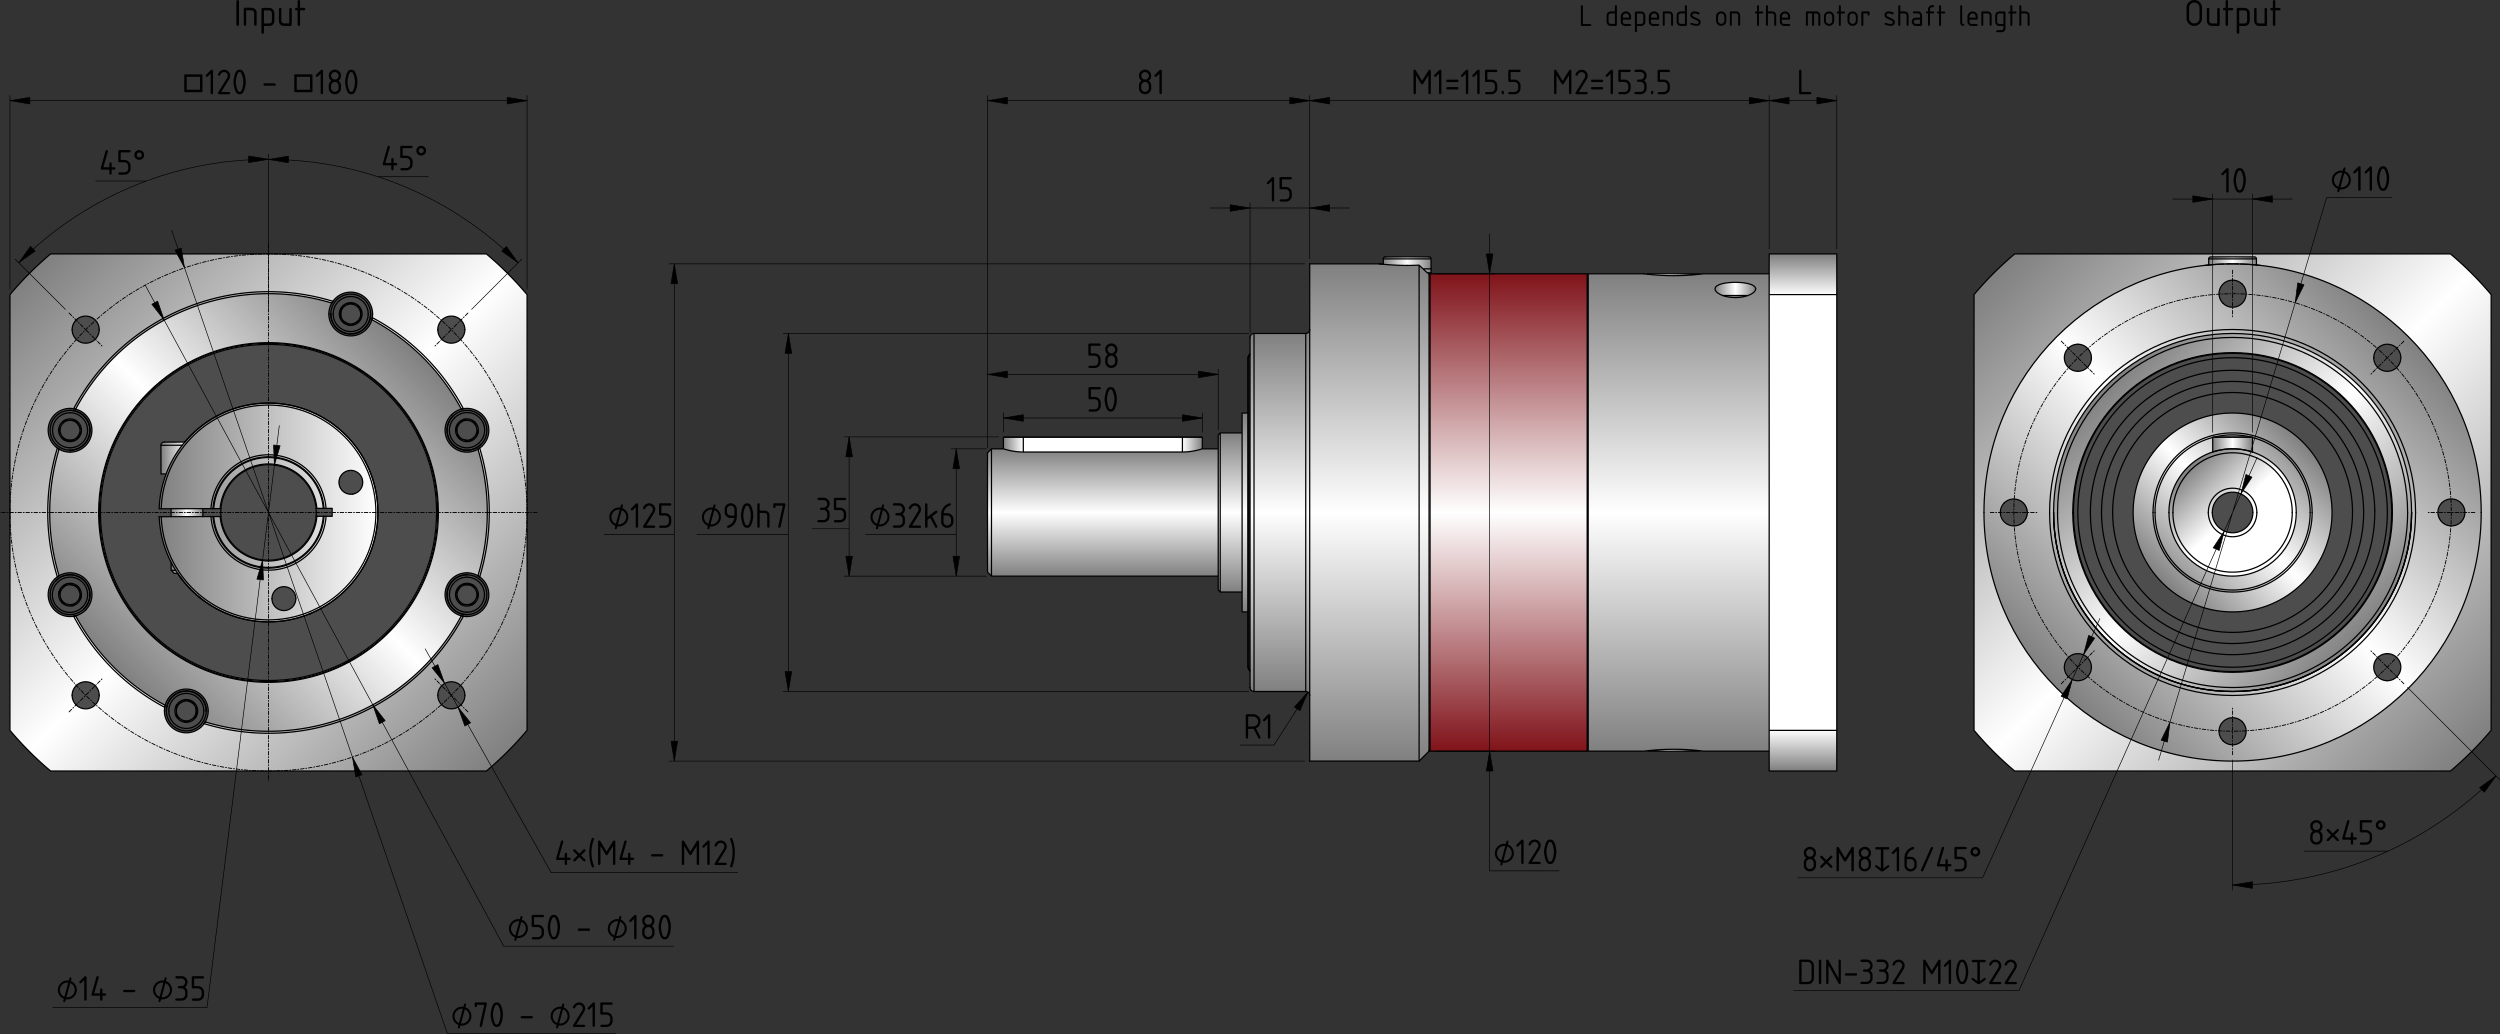 <svg xmlns="http://www.w3.org/2000/svg" xmlns:xlink="http://www.w3.org/1999/xlink" xml:space="preserve" width="1900.271" height="785.995" viewBox="0 0 502.78 207.961">
  <rect x="0" y="0" width="502.78" height="207.961" fill="#333333" stroke="none"/>
  <defs>
    <linearGradient xlink:href="#a" id="c" x1="-180.363" x2="-132.28" y1="-63.298" y2="-15.215" gradientTransform="translate(581.37 141.921)" gradientUnits="userSpaceOnUse" spreadMethod="reflect"/>
    <linearGradient id="a">
      <stop offset="0" stop-color="gray"/>
      <stop offset="1" stop-color="#fff"/>
    </linearGradient>
    <linearGradient xlink:href="#a" id="f" x1="296.661" x2="262.72" y1="-49.156" y2="-15.215" gradientTransform="translate(175.421 142.555) scale(1.042)" gradientUnits="userSpaceOnUse" spreadMethod="reflect"/>
    <linearGradient id="b">
      <stop offset="0" stop-color="#80131a"/>
      <stop offset="1" stop-color="#fff"/>
    </linearGradient>
    <linearGradient xlink:href="#a" id="g" x1="236.98" x2="262.72" y1="-40.802" y2="-15.215" gradientTransform="matrix(.989 0 0 .995 189.257 141.842)" gradientUnits="userSpaceOnUse" spreadMethod="reflect"/>
    <linearGradient xlink:href="#a" id="h" x1="278.141" x2="262.72" y1="-30.636" y2="-15.215" gradientTransform="translate(208.158 140.66) scale(.917)" gradientUnits="userSpaceOnUse" spreadMethod="reflect"/>
    <linearGradient xlink:href="#a" id="i" x1="-180.363" x2="-132.28" y1="-63.298" y2="-15.215" gradientTransform="translate(186.37 141.92)" gradientUnits="userSpaceOnUse" spreadMethod="reflect"/>
    <linearGradient xlink:href="#a" id="j" x1="-101.167" x2="-132.28" y1="-46.327" y2="-15.215" gradientTransform="translate(186.37 141.92)" gradientUnits="userSpaceOnUse" spreadMethod="reflect"/>
    <linearGradient xlink:href="#a" id="k" x1="-151.902" x2="-148.701" y1="-22.971" y2="-22.978" gradientTransform="translate(186.37 141.92)" gradientUnits="userSpaceOnUse" spreadMethod="reflect"/>
    <linearGradient xlink:href="#a" id="l" x1="-153.886" x2="-148.701" y1="-22.966" y2="-22.978" gradientTransform="translate(186.37 141.92)" gradientUnits="userSpaceOnUse" spreadMethod="reflect"/>
    <linearGradient xlink:href="#a" id="m" x1="-154.283" x2="-110.277" y1="-15.212" y2="-15.212" gradientTransform="translate(186.37 141.92)" gradientUnits="userSpaceOnUse"/>
    <linearGradient xlink:href="#a" id="n" x1="258.721" x2="262.72" y1="110.714" y2="110.714" gradientTransform="translate(186.37 .872)" gradientUnits="userSpaceOnUse" spreadMethod="reflect"/>
    <linearGradient xlink:href="#a" id="o" x1="253.931" x2="262.72" y1="-24.52" y2="-15.215" gradientTransform="translate(186.37 141.921)" gradientUnits="userSpaceOnUse"/>
    <linearGradient xlink:href="#a" id="w" x1="32.679" x2="32.679" y1="-35.215" y2="-15.215" gradientTransform="matrix(1.146 0 0 .8 209.547 115.237)" gradientUnits="userSpaceOnUse" spreadMethod="reflect"/>
    <linearGradient xlink:href="#a" id="x" x1="31.13" x2="31.13" y1="-28.015" y2="-15.215" gradientTransform="translate(213.87 118.28)" gradientUnits="userSpaceOnUse" spreadMethod="reflect"/>
    <linearGradient xlink:href="#a" id="y" x1="173.88" x2="177.88" y1="249.551" y2="249.551" gradientTransform="matrix(-1 0 0 1 415.68 -160.165)" gradientUnits="userSpaceOnUse"/>
    <linearGradient xlink:href="#a" id="z" x1="173.88" x2="177.88" y1="249.551" y2="249.551" gradientTransform="translate(27.92 -160.165)" gradientUnits="userSpaceOnUse"/>
    <linearGradient xlink:href="#a" id="p" x1="3085" x2="3145" y1="1277.5" y2="1277.5" gradientTransform="matrix(.093 0 0 .098 43.09 -46.079)" gradientUnits="userSpaceOnUse" spreadMethod="reflect"/>
    <linearGradient xlink:href="#a" id="q" x1="3085" x2="3145" y1="1277.5" y2="1277.5" gradientTransform="matrix(.093 0 0 -.098 43.224 299.492)" gradientUnits="userSpaceOnUse" spreadMethod="reflect"/>
    <linearGradient xlink:href="#a" id="r" x1="343.9" x2="343.9" y1="74.182" y2="122.182" gradientTransform="translate(11.99 4.524)" gradientUnits="userSpaceOnUse" spreadMethod="reflect"/>
    <linearGradient xlink:href="#a" id="s" x1="2463.816" x2="2463.816" y1="484.754" y2="584.838" gradientTransform="matrix(.069 0 0 -.082 186.403 218.335)" gradientUnits="userSpaceOnUse"/>
    <linearGradient xlink:href="#a" id="t" x1="2463.816" x2="2463.816" y1="484.754" y2="584.838" gradientTransform="matrix(.069 0 0 .082 186.403 35.078)" gradientUnits="userSpaceOnUse"/>
    <linearGradient xlink:href="#a" id="u" x1="146.65" x2="150.73" y1="-59.378" y2="-59.378" gradientTransform="translate(198.36 141.921)" gradientUnits="userSpaceOnUse" spreadMethod="reflect"/>
    <linearGradient xlink:href="#a" id="d" x1="3085" x2="3145" y1="1277.5" y2="1277.5" gradientTransform="matrix(.08 0 0 .098 197.491 -49.57)" gradientUnits="userSpaceOnUse" spreadMethod="reflect"/>
    <linearGradient xlink:href="#a" id="e" x1="3085" x2="3145" y1="1277.5" y2="1277.5" gradientTransform="matrix(.08 0 0 .098 31.49 -49.57)" gradientUnits="userSpaceOnUse" spreadMethod="reflect"/>
    <linearGradient xlink:href="#b" id="v" x1="319.29" x2="319.29" y1="78.706" y2="126.706" gradientUnits="userSpaceOnUse" spreadMethod="reflect"/>
    <linearGradient xlink:href="#a" id="A" x1="251.09" x2="251.09" y1="106.706" y2="126.706" gradientUnits="userSpaceOnUse" spreadMethod="reflect"/>
    <linearGradient xlink:href="#a" id="B" x1="262.69" x2="262.69" y1="90.706" y2="126.706" gradientUnits="userSpaceOnUse" spreadMethod="reflect"/>
    <linearGradient xlink:href="#a" id="C" x1="285.49" x2="285.49" y1="176.706" y2="126.706" gradientUnits="userSpaceOnUse" spreadMethod="reflect"/>
  </defs>
  <g transform="translate(-.09 -23.641)">
    <path fill="url(#c)" d="M405.273 74.707c-2.991 2.546-5.742 5.257-8.182 8.182v87.635c2.487 2.929 5.189 5.677 8.182 8.182h87.635c2.85-2.416 5.595-5.1 8.183-8.182V82.89c-2.487-2.916-5.175-5.674-8.183-8.182z"/>
    <path fill="url(#d)" d="M453.89 75.706c0-.19-.127-.401-.4-.4h-8.8c-.262.008-.4.17-.4.4v4.573h9.6z"/>
    <path fill="url(#e)" d="M287.89 75.706c0-.19-.127-.401-.4-.4h-8.8c-.263.008-.4.17-.4.4v4.573h9.6Z"/>
    <circle cx="449.09" cy="126.706" r="50" fill="url(#f)" style="-inkscape-stroke:none"/>
    <circle cx="449.09" cy="126.706" r="36" fill="url(#g)" style="-inkscape-stroke:none"/>
    <circle cx="449.09" cy="126.706" r="32" fill="#4d4d4d" style="-inkscape-stroke:none"/>
    <circle cx="449.09" cy="126.706" r="20" fill="url(#h)" style="-inkscape-stroke:none"/>
    <circle cx="480.202" cy="157.819" r="2.72" fill="#4d4d4d" style="-inkscape-stroke:none"/>
    <circle cx="493.09" cy="126.707" r="2.72" fill="#4d4d4d" style="-inkscape-stroke:none"/>
    <circle cx="480.203" cy="95.594" r="2.72" fill="#4d4d4d" style="-inkscape-stroke:none"/>
    <circle cx="449.09" cy="82.706" r="2.72" fill="#4d4d4d" style="-inkscape-stroke:none"/>
    <circle cx="417.978" cy="95.593" r="2.72" fill="#4d4d4d" style="-inkscape-stroke:none"/>
    <circle cx="405.166" cy="126.707" r="2.72" fill="#4d4d4d" style="-inkscape-stroke:none"/>
    <circle cx="417.977" cy="157.819" r="2.72" fill="#4d4d4d" style="-inkscape-stroke:none"/>
    <circle cx="449.09" cy="170.706" r="2.72" fill="#4d4d4d" style="-inkscape-stroke:none"/>
    <path fill="url(#i)" d="M10.272 74.706c-2.99 2.546-5.742 5.258-8.182 8.182v87.636c2.487 2.928 5.19 5.677 8.182 8.182h87.636c2.85-2.416 5.595-5.1 8.182-8.182V82.888c-2.486-2.915-5.174-5.673-8.182-8.182z"/>
    <ellipse cx="54.09" cy="126.706" fill="url(#j)" rx="44" ry="44.005" style="font-variation-settings:normal;-inkscape-stroke:none"/>
    <circle cx="54.09" cy="126.706" r="33.8" fill="#4d4d4d" style="font-variation-settings:normal;-inkscape-stroke:none"/>
    <path fill="url(#k)" d="m34.468 118.95 6.402-.015.05 20-5.789.014-.615-.612z"/>
    <path fill="url(#l)" d="m32.472 118.955-.013-5.76a.64.64 0 0 1 .639-.642l7.756-.018.016 6.4z"/>
    <path fill="url(#m)" d="M54.09 104.706a22.003 22.003 0 0 0-21.975 21.25l12.408-.028a9.6 9.6 0 0 1 9.567-8.822 9.6 9.6 0 0 1 9.564 8.779l3.233-.007.005 1.6-3.235.006a9.6 9.6 0 0 1-9.566 8.822 9.6 9.6 0 0 1-9.562-8.778l-12.41.028a22.003 22.003 0 0 0 21.972 21.156 22.003 22.003 0 0 0 22.002-22.003 22.003 22.003 0 0 0-22.002-22.003Z" style="font-variation-settings:normal;-inkscape-stroke:none"/>
    <circle cx="70.615" cy="120.649" r="2.4" fill="#4d4d4d" style="font-variation-settings:normal;-inkscape-stroke:none"/>
    <circle cx="90.86" cy="89.936" r="2.72" fill="#4d4d4d" style="font-variation-settings:normal;-inkscape-stroke:none"/>
    <circle cx="90.86" cy="163.475" r="2.72" fill="#4d4d4d" style="font-variation-settings:normal;-inkscape-stroke:none"/>
    <circle cx="17.32" cy="163.475" r="2.72" fill="#4d4d4d" style="font-variation-settings:normal;-inkscape-stroke:none"/>
    <circle cx="17.32" cy="89.936" r="2.72" fill="#4d4d4d" style="font-variation-settings:normal;-inkscape-stroke:none"/>
    <circle cx="14.178" cy="110.174" r="4.4" fill="#4d4d4d" style="font-variation-settings:normal;-inkscape-stroke:none"/>
    <circle cx="14.178" cy="143.226" r="4.4" fill="#4d4d4d" style="font-variation-settings:normal;-inkscape-stroke:none"/>
    <circle cx="37.558" cy="166.618" r="4.4" fill="#4d4d4d" style="font-variation-settings:normal;-inkscape-stroke:none"/>
    <circle cx="94.002" cy="143.238" r="4.4" fill="#4d4d4d" style="font-variation-settings:normal;-inkscape-stroke:none"/>
    <circle cx="94.002" cy="110.187" r="4.4" fill="#4d4d4d" style="font-variation-settings:normal;-inkscape-stroke:none"/>
    <circle cx="70.622" cy="86.794" r="4.4" fill="#4d4d4d" style="font-variation-settings:normal;-inkscape-stroke:none"/>
    <circle cx="57.18" cy="144.032" r="2.4" fill="#4d4d4d" style="font-variation-settings:normal;-inkscape-stroke:none"/>
    <path fill="url(#n)" d="M445.09 111.586v4.629h8v-4.629l-.08-.08h-7.84z"/>
    <circle cx="449.09" cy="126.706" r="12.8" fill="url(#o)" style="-inkscape-stroke:none"/>
    <circle cx="449.09" cy="126.706" r="4.08" fill="#4d4d4d" style="-inkscape-stroke:none"/>
    <path fill="url(#p)" d="M342.223 79.197c0-.19-.148-.492-.466-.49H331.49c-.307.007-.467.26-.467.49v4.573h11.2z"/>
    <path fill="url(#q)" d="M342.357 174.216c0 .19-.149.492-.467.49h-10.267c-.306-.008-.466-.26-.466-.49v-4.573h11.2z"/>
    <path fill="url(#r)" d="M319.49 78.707h11.2a48.09 48.09 0 0 0 12 0h13.2v96h-13.2c-5.108-.588-8.147-.41-12 0h-11.2"/>
    <path fill="#fff" d="M355.89 82.889h13.6v87.635h-13.6z"/>
    <path fill="url(#s)" d="M369.49 178.706v-8.182h-13.6v8.182z"/>
    <path fill="url(#t)" d="M369.49 74.707v8.182h-13.6v-8.182z"/>
    <path fill="url(#u)" d="M346.544 83.066s-1.534-.523-1.534-1.324c0-1.125 3.055-1.32 4.08-1.32 1.026 0 4.08.195 4.08 1.32 0 .801-1.533 1.324-1.533 1.324z"/>
    <path fill="url(#v)" d="M287.69 78.706h31.6l.2.2v95.6l-.2.2h-31.6l-.2-.2v-95.6z"/>
    <path fill="url(#w)" d="M249.8 87.065h-4.4l-.4.4v31.2l.4.4h4.4z" transform="translate(.09 23.641)"/>
    <path fill="url(#x)" d="M245 90.265h-45.6l-.8.8v24l.8.8H245Z" transform="translate(.09 23.641)"/>
    <path fill="#fff" d="M205.8 87.865h32v3.041h-32z" style="-inkscape-stroke:none" transform="translate(.09 23.641)"/>
    <path fill="url(#y)" fill-rule="evenodd" d="M237.8 90.906c.53 0 1.05-.035 1.537-.096a13.5 13.5 0 0 0 1.291-.228 14.939 14.939 0 0 0 1.172-.317v-2.4h-4z" font-family="Sans Serif" font-size="31.75" font-weight="400" transform="translate(.09 23.641)"/>
    <path fill="url(#z)" fill-rule="evenodd" d="M205.8 90.906c-.53 0-1.05-.035-1.537-.096a13.5 13.5 0 0 1-1.291-.228 14.939 14.939 0 0 1-1.172-.317v-2.4h4z" font-family="Sans Serif" font-size="31.75" font-weight="400" transform="translate(.09 23.641)"/>
    <path fill="url(#A)" d="M249.89 106.706h1.2v40h-1.2z" style="-inkscape-stroke:none"/>
    <path fill="#4d4d4d" stroke="#000" stroke-width=".265" d="m251.49 94.849-.4.737v62.24l.4.738z"/>
    <path fill="url(#B)" d="M262.69 90.706h-10.4c-.374.035-.7.171-.8.8v70.4c.112.728.476.703.8.8h10.4c.425.06.755.243.8.8v-73.59c-.17.759-.496.72-.8.79z"/>
    <path fill="url(#C)" d="M277.49 76.706h-14v100h22l2-2v-96l-.2-.2h-.155l-1.645-1.543c-2.982.064-5.437.081-8-.257z"/>
  </g>
  <g fill="none" stroke="#000" stroke-linecap="round" stroke-linejoin="bevel" stroke-width=".25" font-family="Sans Serif" font-size="31.75" font-weight="400">
    <path d="M251 102.662v31.523m0-62.24v30.717m32-49.282a49.688 49.688 0 0 1-5.6-.315"/>
    <path d="M277.4 53.065a57.718 57.718 0 0 0 .8.084m8.845 1.716c-.5-.459-1.056-.98-1.645-1.543m0 0a49.953 49.953 0 0 1-2.4.058m-31.6 49.685v-35.2m12 35.2v-50m22 50V53.322m2 49.743v-48m0 96v-48m-2 50v-50m-22 50v-50m-12 35.2v-35.2m35.645-48.2h.755m-1.616-.8h1.616m0 0h-1.616m-3.184-2.4h4.4m-4.4 0h-4.4m0 0h4.4m53.6 3.777a47.79 47.79 0 0 1-6-.377m18.4 4.78a8.332 8.332 0 0 1-1.606-.158 6.022 6.022 0 0 1-1.315-.416c-.368-.17-.657-.362-.852-.559-.203-.204-.307-.412-.307-.61m0-.001c0-.19.093-.365.28-.526.194-.167.479-.31.854-.43.379-.119.824-.21 1.336-.271.253-.031.515-.054.785-.07.272-.015.547-.023.825-.023m0 0c.548 0 1.107.031 1.609.092.253.03.492.07.719.115.224.045.43.098.616.157.378.12.664.263.857.43.186.162.279.337.279.526"/>
    <path d="M353.08 58.101c0 .2-.105.408-.309.613-.195.196-.484.388-.852.558a5.309 5.309 0 0 1-.604.232 6.763 6.763 0 0 1-.708.183c-.493.1-1.05.158-1.607.158m-6.4-4.78a46.382 46.382 0 0 1-1.755.188 48.277 48.277 0 0 1-4.245.189m-17.2 47.623v-48m11.643 95.947-.325.039m-.118.014a49.6 49.6 0 0 1 3.703-.32 47.292 47.292 0 0 1 2.297-.056m0 0a47.73 47.73 0 0 1 6 .376m-23.2 0v-48m50-52v8.182m0 0v87.636m0 0v8.182m-13.6-8.182v8.182m0-95.818v87.636m0-95.818v8.182m0 0h13.6m0 87.636h-13.6m0 8.182h13.6m0-104h-13.6m-19.2 4h5.2m-10.4 0h5.2m12.4 4.36h2.546m-5.093 0H349m-7.2 91.64h-5.2m0 0h-5.2m-12.2-81.941V55.065m-31.6 0v14.06m31.6 81.94v-81.94m-31.6-.001v81.941m-36.2-16.142a.884.884 0 0 1-.4-.738m.4-62.977a.884.884 0 0 0-.4.737m1.2-4.88a.8.8 0 0 0-.8.8m11.2-.8h-10.4m10.4 72a.8.8 0 0 1 .8.8m14-86.8h-14m24 2-.2-.2m.2 96.2-2 2m0 0h-22m-.8-86a.8.8 0 0 0 .8-.8m-.8 72.8h-10.4m0 0a.8.8 0 0 1-.8-.8m36.4-83.4v-.8m-9.483-2.283a.4.4 0 0 0-.117.283m0 0v1.084m9.6-1.084v2m-.117-2.283a.4.4 0 0 1 .117.283m-.117-.283a.4.4 0 0 0-.283-.117m-9.083.117a.4.4 0 0 1 .283-.117m77.2 3.4h-13.2m-12 0h-11.2m36.4 96h-13.2m-12 0h-11.2m22.4-96 .084.084m-10.484-.084-.084.084m10.484 95.916.084-.084m-10.484.084-.084-.084M319.4 55.265l-.2-.2m-31.8.2.2-.2m31.6 0h-31.6m31.6 96h-31.6m-.2-.2.2.2m31.8-.2-.2.2m-67-48v-36m10.4 36v-36m0 72v-36m-10.4 36v-36m26-51h4.8m0 0h4.8M449 87.945h-4m0 2.961v-2.96m8 2.96v-2.96m0-.001h-4m-3.92-.08h7.84m.08.08-.08-.08m-7.92.08.08-.08m28.038 14.888c-.172-13.32-11.11-23.978-24.43-23.806-13.32.173-23.978 11.11-23.806 24.43"/>
    <path d="M475.358 102.724c-.189-14.557-12.142-26.205-26.7-26.017-14.556.189-26.204 12.143-26.016 26.7"/>
    <path d="M422.642 103.407c.189 14.557 12.142 26.205 26.7 26.016 14.556-.188 26.204-12.142 26.016-26.7"/>
    <path d="M424.882 103.378c.172 13.32 11.11 23.978 24.43 23.805 13.32-.172 23.978-11.11 23.806-24.43"/>
    <path d="M477.598 102.695c.204 15.794-12.434 28.763-28.228 28.968-15.794.204-28.763-12.433-28.968-28.227"/>
    <path d="M420.402 103.436c-.204-15.794 12.434-28.764 28.228-28.968 15.794-.205 28.763 12.433 28.968 28.227"/>
    <path d="M464.6 103.065A15.6 15.6 0 0 0 453 87.987m-.49-.122a15.6 15.6 0 0 0-7.02 0m-.49.122a15.6 15.6 0 0 0-11.6 15.078"/>
    <path d="M433 103.065c0-8.837 7.164-16 16-16 8.837 0 16 7.164 16 16"/>
    <path d="M461 103.065c0-6.627-5.372-12-12-12-6.627 0-12 5.373-12 12"/>
    <path d="M436.2 103.065c0-7.07 5.73-12.8 12.8-12.8s12.8 5.731 12.8 12.8m-7.92 0a4.88 4.88 0 1 1-9.76 0"/>
    <path d="M444.92 103.065a4.08 4.08 0 0 0 8.16 0M445 90.906a12.788 12.788 0 0 1 7.692-.097c.2.06.308.098.308.097"/>
    <path d="M437 103.065c0 6.628 5.372 12 12 12 6.627 0 12-5.372 12-12m-16.88 0a4.88 4.88 0 1 1 9.76 0"/>
    <path d="M461.8 103.065c0 7.07-5.73 12.8-12.8 12.8s-12.8-5.73-12.8-12.8"/>
    <path d="M433.4 103.065c0 8.616 6.984 15.6 15.6 15.6 8.615 0 15.6-6.984 15.6-15.6"/>
    <path d="M465 103.065c0 8.837-7.164 16-16 16-8.837 0-16-7.163-16-16m20.08 0a4.08 4.08 0 0 0-8.16 0m9.68-49.685c.002 0-.134-.016-.393-.043m-.055-.006a49.347 49.347 0 0 0-3.558-.24m-.348-.011a50.238 50.238 0 0 0-2.491 0m-.347.01a50.271 50.271 0 0 0-4.007.29m10.659-.058.54.058m36.477 47.762a2.72 2.72 0 0 0 3.846 3.847m-14.811 26.469a2.72 2.72 0 1 0 0 5.44m-29.189 8.244a2.72 2.72 0 0 0-3.847 3.847m-26.469-14.811a2.72 2.72 0 1 0-5.44 0m-8.244-29.19a2.72 2.72 0 0 0-3.846-3.847m14.811-26.469a2.72 2.72 0 1 0 0-5.44m29.189-8.243a2.72 2.72 0 0 0 3.847-3.847m26.469 14.811a2.72 2.72 0 1 0 5.44 0"/>
    <path d="M417 103.065c0 17.673 14.326 32 32 32 17.673 0 32-14.326 32-32"/>
    <path d="M416.854 103.065c0 17.753 14.392 32.146 32.146 32.146 17.753 0 32.145-14.392 32.146-32.145"/>
    <path d="M485 103.066c0-19.883-16.117-36-36-36-19.882-.001-36 16.117-36 35.999"/>
    <path d="M413 103.065c0 19.882 16.117 36 36 36 19.882 0 36-16.117 36-36"/>
    <path d="M499 103.066c0-27.614-22.385-50-50-50-27.614-.001-50 22.384-50 49.999"/>
    <path d="M399 103.065c0 27.614 22.385 50 50 50 27.614 0 50-22.385 50-50"/>
    <path d="M494.923 104.99a2.72 2.72 0 0 0-3.846-3.848m-10.965 35.756a2.72 2.72 0 0 0 0-5.44m-33.036 17.531a2.72 2.72 0 0 0 3.847-3.847m-35.756-10.964a2.72 2.72 0 0 0 5.44 0m-17.53-33.037a2.72 2.72 0 0 0 3.846 3.847m10.965-35.756a2.72 2.72 0 0 0 0 5.44m33.036-17.53a2.72 2.72 0 0 0-3.847 3.847m35.756 10.964a2.72 2.72 0 0 0-5.44 0M413 103.065c0 19.882 16.117 36 36 36 19.882 0 36-16.117 36-36"/>
    <path d="M481.146 103.066c0-17.754-14.392-32.146-32.146-32.146-17.753 0-32.145 14.391-32.146 32.145"/>
    <path d="M481 103.066c0-17.673-14.326-32-32-32-17.673-.001-32 14.326-32 31.999m36.683-51.283a.4.4 0 0 1 .118.283m-9.483-.283a.4.4 0 0 0-.117.283m-.001 0v1.231m9.6-1.231v1.231m-.4-1.631a.4.4 0 0 1 .283.117m-9.083-.117a.4.4 0 0 0-.282.117m9.082-.117H449m-1.8 0h-2.6m0 0h8.8m-4.4 0h-1.8"/>
    <path d="M469 103.065c0-11.045-8.954-20-20-20-11.045 0-20 8.954-20 20m0 0c0 11.046 8.954 20 20 20 11.045 0 20-8.954 20-20m-72-43.818a68.001 68.001 0 0 1 8.183-8.182M397 146.882V59.247m8.182 95.818a68.001 68.001 0 0 1-8.183-8.183m95.818 8.184-87.635-.001M501 146.884a68.001 68.001 0 0 1-8.183 8.182M501 59.248v87.636m-8.182-95.818a68.001 68.001 0 0 1 8.183 8.182m-95.818-8.183h87.635"/>
    <path d="M480.117 102.662a31.095 31.095 0 0 1-2.97 13.677 31.127 31.127 0 0 1-20.097 16.787 31.136 31.136 0 0 1-15.32.198 31.138 31.138 0 0 1-12.887-6.55 31.127 31.127 0 0 1-10.96-23.306m0 0a31.095 31.095 0 0 1 2.97-13.676 31.127 31.127 0 0 1 20.097-16.787 31.136 31.136 0 0 1 15.32-.199 31.138 31.138 0 0 1 12.887 6.55 31.127 31.127 0 0 1 10.96 23.306"/>
    <path d="M484.2 103.066c0-19.44-15.76-35.2-35.2-35.2-19.44-.001-35.2 15.758-35.2 35.199"/>
    <path d="M412.2 103.065c0 20.324 16.476 36.8 36.8 36.8 20.324 0 36.8-16.475 36.8-36.8"/>
    <path d="M485.8 103.066c0-20.324-16.476-36.8-36.8-36.8-20.324-.001-36.8 16.475-36.8 36.799"/>
    <path d="M413 103.065c0 19.882 16.117 36 36 36 19.882 0 36-16.117 36-36"/>
    <path d="M413.8 103.065c0 19.44 15.76 35.2 35.2 35.2 19.44 0 35.2-15.759 35.2-35.2m-40-51h9.6M69.302 72.703l-.474-.234m-.439-.209L68 72.08m4.8 2.656s-.074-.05-.21-.138a34.203 34.203 0 0 0-.917-.579"/>
    <path d="M72.034 74.242a34.645 34.645 0 0 1 .766.494m-52.79 27.481.009-.264m67.961-.034c-.003-.113-.007-.22-.012-.32m-.012-.269-.022-.381m.059 2.805c.005-.235.007-.464.007-.689M71.593 132.16a33.773 33.773 0 0 1-2.235 1.239l-.224.112"/>
    <path d="M88 103.065c0 .226-.002.455-.007.689m-67.986 0a32.283 32.283 0 0 1-.007-.689m.05 1.852a33.702 33.702 0 0 0 .117 1.516"/>
    <path d="M20 103.065c0 .226.002.455.007.689m55.997-.689a22.004 22.004 0 0 1-40.289 12.242M20.2 103.065c0-18.667 15.133-33.8 33.8-33.8 18.667 0 33.8 15.133 33.8 33.8"/>
    <path d="M87.8 103.065c0 18.667-15.133 33.8-33.8 33.8-18.667 0-33.8-15.133-33.8-33.8"/>
    <path d="M37.16 88.903a22.004 22.004 0 0 1 38.844 14.162"/>
    <path d="M70.103 94.646a2.4 2.4 0 1 1 .844 4.725m-11.452 21.014a2.4 2.4 0 0 1-4.8.011m-14.765-.418c.265.22.431.349.429.348m3.197-36.624-.098.053m-7.178 32.349c.137.186.278.372.424.557"/>
    <path d="M76 103.016c.027 11.994-9.558 21.8-21.55 22.045-11.992.245-21.97-9.16-22.434-21.146m10.811-1.625-.401.001m-10.013.023 10.013-.023m-10.013.023h-.4m38.934-2.944a2.4 2.4 0 0 1-.844-4.724"/>
    <path d="M54.695 120.396a2.4 2.4 0 0 1 4.8-.01m-17.069-18.095a11.6 11.6 0 0 1 23.145-.052m-.001.001 1.228-.004m0 0 .004 1.6m0 0-1.228.003m0 .001a11.6 11.6 0 0 1-23.145.051m.001 0-10.013.023"/>
    <path d="M32.417 103.914c.462 11.764 10.261 20.991 22.032 20.747 11.77-.245 21.178-9.871 21.15-21.645-.026-11.773-9.476-21.356-21.248-21.548-11.772-.191-21.529 9.08-21.938 20.846"/>
    <path d="M32.013 102.315c.409-11.987 10.345-21.438 22.337-21.247 11.993.191 21.623 9.953 21.65 21.948m-43.984.899.4-.001m10.014-.023h.4m22.343-.051h.401m-.004-1.6h-.4M33.008 88.913a.64.64 0 0 0-.639.641m2.057 25.142.898-.002m5.478-10.799-.004-1.6m-6.372 12.401-.004-1.594m-.02-9.192-.004-1.6m.643 12.998.68-.001m-.68.001-.615-.612m-1.014-19.384-1.03.002m0 0-.013-5.76"/>
    <path d="m37.164 88.903-1.988.005-1.35.003-.818.002m11.427 14.974a9.6 9.6 0 0 0 19.133-.043m-19.168-.757c0 .267.012.534.035.8m19.133-.043c.022-.267.033-.533.032-.8m-20.61.846 1.285-.003"/>
    <path d="M42.99 103.89a11.04 11.04 0 0 0 22.023-.05m-1.284.003 1.284-.003"/>
    <path d="M63.729 103.843a9.76 9.76 0 0 1-19.454.044"/>
    <path d="M65.173 103.84a11.2 11.2 0 0 1-22.343.05m22.18-1.65-1.285.003m1.285-.003a11.04 11.04 0 0 0-22.023.05m1.284-.003-1.284.003"/>
    <path d="M44.271 102.287a9.76 9.76 0 0 1 19.454-.044m-19.293.044a9.58 9.58 0 0 0-.032.8"/>
    <path d="M63.565 102.244a9.6 9.6 0 0 0-19.133.043m19.168.757c0-.267-.012-.534-.035-.8"/>
    <path d="M42.827 102.29a11.2 11.2 0 0 1 22.343-.05m-22.183.05h-.16m1.605-.003h-.16m-1.442 1.603h.16m1.285-.003h.16m20.578-.047h.16m-1.605.004h.16m1.442-1.604h-.16m-1.285.003h-.16m32.904-12.129c.197-.141.383-.298.554-.47m-.903.696c.119-.07.235-.145.349-.226M90.8 83.422a4.4 4.4 0 0 0 5.32 6.917"/>
    <path d="M96.12 90.34c.12-.07.236-.146.349-.226m-3.281 33.823c.24.04.481.06.724.06m-1.13-.147c.133.035.268.064.406.087m.724-8.74a4.4 4.4 0 0 0-1.13 8.653"/>
    <path d="M92.782 123.85c.134.035.27.064.406.087m-60.06 18.316c-.04.24-.06.481-.06.724m.148-1.13a4.415 4.415 0 0 0-.088.406m8.74.724a4.4 4.4 0 0 0-8.652-1.13"/>
    <path d="M33.216 141.847c-.036.134-.065.27-.088.406m-21.597-26.236c-.197.14-.382.298-.554.469m.903-.695c-.119.07-.235.145-.349.226m5.669 6.691a4.4 4.4 0 0 0-5.32-6.917"/>
    <path d="M11.88 115.791c-.12.07-.236.145-.349.226m3.281-33.824c-.24-.04-.481-.06-.724-.06m1.13.147a4.415 4.415 0 0 0-.406-.087m-.724 8.74a4.4 4.4 0 0 0 1.13-8.652"/>
    <path d="M15.218 82.28a4.412 4.412 0 0 0-.406-.087m60.06-18.316c.04-.24.06-.481.06-.723m-.148 1.13c.036-.134.065-.27.088-.407m-8.74-.723a4.4 4.4 0 0 0 8.652 1.13"/>
    <path d="M74.784 64.284c.036-.134.065-.27.088-.407M14.51 139.835a2.72 2.72 0 0 0 5.44 0m-5.44-73.539a2.72 2.72 0 1 0 5.44 0m68.1 0a2.72 2.72 0 1 0 5.44 0m-5.44 73.539a2.72 2.72 0 1 0 5.44 0m-5.33-36.77c0 18.866-15.294 34.16-34.16 34.16-18.866 0-34.16-15.294-34.16-34.16"/>
    <path d="M20 103.065c0 18.778 15.222 34 34 34s34-15.222 34-34m8.469-12.951a44.398 44.398 0 0 1 1.931 12.951"/>
    <path d="M98 103.065a44 44 0 0 0-1.88-12.726m-3.338-8.059a44 44 0 0 0-17.998-17.996"/>
    <path d="M74.872 63.877a44.4 44.4 0 0 1 18.316 18.316m0 0a4.415 4.415 0 0 0-.406.088m3.338 33.51A44 44 0 0 0 98 103.065"/>
    <path d="M98.4 103.065c0 4.39-.65 8.754-1.931 12.952m0 0a4.398 4.398 0 0 0-.35-.226m-54.845 29.394c20.06 6.06 41.61-2.866 51.508-21.335"/>
    <path d="M93.188 123.937c-9.98 18.74-31.831 27.79-52.14 21.597m0 0c.082-.113.157-.23.226-.35M15.218 123.85a44 44 0 0 0 17.998 17.997"/>
    <path d="M33.128 142.253a44.4 44.4 0 0 1-18.316-18.316"/>
    <path d="M14.812 123.937c.138-.023.273-.052.406-.087M11.88 90.34a44.001 44.001 0 0 0 0 25.451"/>
    <path d="M11.531 116.017a44.399 44.399 0 0 1 0-25.903m0 0c.114.08.23.156.35.225M88 103.065c0-18.777-15.222-34-34-34s-34 15.223-34 34m73.912 20.932a4.4 4.4 0 0 0 2.557-7.98m-63.401 26.96a4.4 4.4 0 0 0 7.98 2.557m-30.071-29.048a4.4 4.4 0 0 0 3.835 7.451m-.724-41.804a4.4 4.4 0 0 0-2.557 7.98"/>
    <path d="M14.812 82.193c9.98-18.74 31.831-27.79 52.14-21.597m7.98 2.558a4.4 4.4 0 0 0-7.98-2.558m30.071 29.049a4.4 4.4 0 0 0-3.835-7.452M19.95 139.835a2.72 2.72 0 1 0-5.44 0m5.44-73.539a2.72 2.72 0 1 0-5.44 0m78.98 0a2.72 2.72 0 0 0-5.44 0m5.44 73.539a2.72 2.72 0 1 0-5.44 0m17.95 7.048V59.247m0 0a68.008 68.008 0 0 0-8.182-8.182m0 0H10.182m0 0A68.008 68.008 0 0 0 2 59.247m0 0v87.636m0 0a68.008 68.008 0 0 0 8.182 8.182m0 0h87.636m0 0a68.008 68.008 0 0 0 8.182-8.182"/>
    <path d="M66.726 60.946c-20.06-6.06-41.61 2.865-51.508 21.335m77.564-.001a4.4 4.4 0 0 0-1.982 1.142M66.726 60.946a4.4 4.4 0 0 0-.594 2.208M11.88 90.34a4.4 4.4 0 0 0 2.208.593m1.13 32.917a4.4 4.4 0 0 0 1.982-1.142m24.074 22.477a4.4 4.4 0 0 0 .594-2.208m54.252-27.186a4.4 4.4 0 0 0-2.208-.594"/>
    <path d="M19.84 103.065c0-18.866 15.294-34.16 34.16-34.16 18.866 0 34.16 15.294 34.16 34.16M66.952 60.596c-.082.114-.157.23-.226.35"/>
    <path d="M66.952 60.596a4.44 4.44 0 0 0-.226.35M11.531 90.114c.113.08.23.156.35.225m2.931 33.598c.137-.023.272-.052.406-.087m25.83 21.684a4.44 4.44 0 0 0 .226-.35m55.195-29.167a4.379 4.379 0 0 0-.35-.226m-2.931-33.598a4.412 4.412 0 0 0-.406.088M62.4 123.398a.202.202 0 0 0-.034.019"/>
    <path d="M62.4 123.398a.202.202 0 0 0-.034.019m.073-.03a.204.204 0 0 0-.038.011"/>
    <path d="M62.439 123.387a.204.204 0 0 0-.038.011m4.131-60.244a4 4 0 0 1 8 0m-2 0a2 2 0 0 1-1 1.732m0 0a2 2 0 0 1-2 0"/>
    <path d="M69.532 64.886a2 2 0 0 1-1-1.732m0-1.112v1.112"/>
    <path d="M68.532 63.154a2 2 0 0 1 1-1.732m0 0-.962.555m1.924-1.111-.962.556m0 0a2 2 0 0 1 2 0m0 0-.962-.556m1.924 1.111-.962-.555m0 0a2 2 0 0 1 1 1.732m0 0v-1.112m0 2.223v-1.111m-1 1.732.962-.556m-1.924 1.111.962-.555m-2 0 .962.555M68.57 64.33l.962.556m-1-1.732v1.11m3.962-2.287.038.022m-1.962-1.133 1.924 1.111m-1.962-1.133.038.022m-.076 0 .038-.022m-1.962 1.133 1.924-1.111m-1.962 1.133.038-.022m3.962 2.288v.043m0-2.266v2.223m0-2.266v.043m-4 0V62m0 2.265v-2.223m0 2.266v-.043m2.038 1.176-.038.022m1.962-1.133-1.925 1.111m1.963-1.133-.038.022m-3.924 0-.038-.022m.038.022 1.924 1.111m.038.022-.038-.022m0 0a2.288 2.288 0 0 1-1.924-1.111m-.038-.065a2.288 2.288 0 0 1 0-2.223m.038-.065a2.288 2.288 0 0 1 1.924-1.111m.076 0c.79.013 1.518.433 1.924 1.111m.038.065a2.288 2.288 0 0 1 0 2.223m-.038.065a2.288 2.288 0 0 1-1.925 1.111"/>
    <path d="M74.532 63.154a4 4 0 1 1-8 0m24.551 20.551a4 4 0 0 1 5.657 5.657"/>
    <path d="M95.326 87.948a2 2 0 0 1-1.932.517"/>
    <path d="M93.394 88.465a2 2 0 0 1-1.414-1.414m0-.001a2 2 0 0 1 .517-1.93m.786-.787-.786.786m0 .001a2 2 0 0 1 1.932-.519m.001 0-1.074-.287m2.147.575-1.074-.288m.001 0a2 2 0 0 1 1.413 1.415m0 0-.287-1.074m.575 2.148-.288-1.074m0 0a2 2 0 0 1-.517 1.932m0 0 .786-.786m-1.572 1.571.786-.785m-1.932.517 1.073.288m-2.147-.575 1.074.287M91.98 87.05l.287 1.074m-.575-2.146.288 1.073m.517-1.931-.785.785m4.419 1.185.011.041m-.586-2.189.575 2.147m-.586-2.189.01.042m-.052-.053.042.011m-2.189-.586 2.147.575m-2.189-.586.042.01m1.184 4.42-.03.031m1.602-1.602-1.572 1.571m1.602-1.602-.03.03m-2.829-2.828.03-.03m-1.601 1.602 1.571-1.572m-1.603 1.603.032-.031m.608 2.273-.041-.012m2.188.587-2.147-.575m2.19.586-.043-.011m-2.775-2.775-.011-.042m.011.042.575 2.146m.012.042-.012-.042m0 0a2.288 2.288 0 0 1-.575-2.146m.02-.073a2.288 2.288 0 0 1 1.571-1.572"/>
    <path d="M93.356 84.314a2.288 2.288 0 0 1 2.147.575m.053.053c.55.568.767 1.38.575 2.147m-.019.073a2.288 2.288 0 0 1-1.572 1.571m-.073.02a2.288 2.288 0 0 1-2.147-.575"/>
    <path d="M96.74 89.362a4 4 0 1 1-5.657-5.657m2.829 31.892a4 4 0 0 1 0 8m0-2a2 2 0 0 1-1.733-1m.001 0a2 2 0 0 1 0-2m0 0a2 2 0 0 1 1.732-1m1.111 0h-1.111"/>
    <path d="M93.912 117.597a2 2 0 0 1 1.732 1m0 0-.556-.962m1.112 1.925-.556-.963m0 0a2 2 0 0 1 0 2m0 0 .555-.962m-1.111 1.925.556-.963m0 0a2 2 0 0 1-1.732 1m0 0h1.11m-2.222 0h1.112m-1.732-1 .555.963m-1.111-1.925.555.962m.001-2-.556.963m1.111-1.925-.556.962m1.733-1H92.8m2.288 3.963-.022.037m1.134-1.962-1.112 1.925m1.133-1.963-.022.038m.001-.075.021.037m-1.133-1.962 1.111 1.925m-1.133-1.963.022.038m-2.288 3.962h-.043m2.266 0H92.8m2.266 0h-.043m0-4h.043m-2.266 0h2.223m-2.266 0h.043m-1.176 2.038-.022-.038m1.133 1.963-1.111-1.925m1.133 1.962-.022-.037m0-3.925.022-.038m-.022.038-1.111 1.925m-.022.037.022-.037m0 0a2.288 2.288 0 0 1 1.111-1.925m.065-.038a2.288 2.288 0 0 1 2.223 0"/>
    <path d="M95.088 117.635a2.288 2.288 0 0 1 1.111 1.925m.001.075a2.288 2.288 0 0 1-1.112 1.925m-.065.037a2.288 2.288 0 0 1-2.223 0m-.065-.037a2.288 2.288 0 0 1-1.111-1.925"/>
    <path d="M93.912 123.597a4 4 0 1 1 0-8m-52.444 27.38a4 4 0 0 1-8 0m2 0a2 2 0 0 1 1-1.732m0 0a2 2 0 0 1 2 0m0 0a2 2 0 0 1 1 1.732m0 1.111v-1.111"/>
    <path d="M39.468 142.977a2 2 0 0 1-1 1.732m0 0 .962-.556m-1.924 1.112.962-.556m0 0a2 2 0 0 1-2 0m0 0 .962.556m-1.924-1.112.962.556m0 0a2 2 0 0 1-1-1.732m0 0v1.111m0-2.222v1.11m1-1.731-.962.555m1.924-1.11-.962.555m2 0-.962-.556m1.924 1.111-.962-.555m1 1.732v-1.111m-3.962 2.287-.038-.021m1.962 1.133-1.924-1.112m1.962 1.133-.038-.021m.076 0-.038.021m1.962-1.133-1.924 1.112m1.962-1.133-.038.021m-3.962-2.287v-.044m0 2.266v-2.222m0 2.266v-.044m4 0v.044m0-2.266v2.222m0-2.266v.044m-2.038-1.176.038-.023m-1.962 1.133 1.924-1.11m-1.962 1.132.038-.022m3.924 0 .038.022m-.038-.022-1.924-1.11m-.038-.023.038.022m0 .001c.79.012 1.518.432 1.924 1.11m.038.066a2.288 2.288 0 0 1 0 2.222"/>
    <path d="M39.43 144.153a2.288 2.288 0 0 1-1.924 1.112m-.076 0a2.288 2.288 0 0 1-1.924-1.112m-.038-.065a2.288 2.288 0 0 1 0-2.222m.038-.066a2.288 2.288 0 0 1 1.924-1.11"/>
    <path d="M33.468 142.977a4 4 0 1 1 8 0m-24.551-20.551a4 4 0 0 1-5.657-5.657"/>
    <path d="M12.674 118.183a2 2 0 0 1 1.932-.518m0 0a2 2 0 0 1 1.414 1.415"/>
    <path d="M16.02 119.08a2 2 0 0 1-.517 1.931m-.786.786.786-.786m0 0a2 2 0 0 1-1.932.518m-.001 0 1.074.288m-2.147-.576 1.074.288m-.001 0a2 2 0 0 1-1.413-1.414m0 0 .287 1.073m-.575-2.147.288 1.074m0 0a2 2 0 0 1 .517-1.932m0 0-.786.786m1.572-1.572-.786.786m1.932-.518-1.073-.287m2.147.575-1.074-.288m1.414 1.415-.287-1.074m.575 2.147-.288-1.073m-.517 1.931.785-.785m-4.419-1.185-.011-.042m.586 2.189-.575-2.147m.586 2.189-.01-.042m.052.053-.042-.01m2.189.586-2.147-.576m2.189.587-.042-.011m-1.184-4.42.03-.03m-1.602 1.602 1.572-1.572M11.858 119l.03-.031m2.829 2.828-.03.03m1.601-1.601-1.571 1.571m1.603-1.602-.032.03m-.608-2.272.041.011m-2.188-.586 2.147.575m-2.19-.587.043.012m2.775 2.775.011.042m-.011-.042-.575-2.147m-.012-.042.012.042m0 0c.55.568.767 1.38.575 2.147"/>
    <path d="M16.288 120.226a2.288 2.288 0 0 1-1.571 1.571m-.073.02a2.288 2.288 0 0 1-2.147-.576m-.053-.053a2.288 2.288 0 0 1-.575-2.147m.019-.072a2.288 2.288 0 0 1 1.572-1.572m.073-.019a2.288 2.288 0 0 1 2.147.575"/>
    <path d="M11.26 116.769a4 4 0 1 1 5.657 5.657m-2.829-31.893a4 4 0 0 1 0-8m0 2a2 2 0 0 1 1.733 1m-.001 0a2 2 0 0 1 0 2m0 0a2 2 0 0 1-1.732 1m-1.111 0h1.111"/>
    <path d="M14.088 88.533a2 2 0 0 1-1.732-1m0 0 .556.963M11.8 86.57l.556.963m0 0a2 2 0 0 1 0-2m0 0-.555.963m1.111-1.926-.556.963m0 0a2 2 0 0 1 1.732-1m0 0h-1.11m2.222 0h-1.112m1.732 1-.555-.962m1.111 1.925-.555-.963m-.001 2 .556-.962m-1.111 1.925.556-.963m-1.733 1H15.2m-2.288-3.963.022-.037M11.8 86.496l1.112-1.925m-1.133 1.962.022-.037m-.001.074-.021-.037m1.133 1.963-1.111-1.925m1.133 1.962-.022-.037m2.288-3.963h.043m-2.266 0H15.2m-2.266 0h.043m0 4h-.043m2.266 0h-2.223m2.266 0H15.2m1.176-2.037.022.037m-1.133-1.963 1.111 1.926m-1.133-1.963.022.038m0 3.925-.022.037m.022-.037 1.111-1.925m.022-.038-.022.038m0-.001a2.288 2.288 0 0 1-1.111 1.926m-.065.037a2.288 2.288 0 0 1-2.223 0"/>
    <path d="M12.912 88.496a2.288 2.288 0 0 1-1.111-1.925m-.001-.075a2.288 2.288 0 0 1 1.112-1.925m.065-.038a2.288 2.288 0 0 1 2.223 0m.065.037a2.288 2.288 0 0 1 1.111 1.926"/>
    <path d="M14.088 82.533a4 4 0 1 1 0 8m48.129 32.944-.002-.003m.372-.149-.002-.004m-25.94-33.777-4.276.01m41.683-26.4a3.52 3.52 0 1 0-7.04 0m7.52 0a4 4 0 1 1-8 0"/>
    <path d="M67.012 63.154a3.52 3.52 0 0 0 7.04 0M96.4 89.022a3.52 3.52 0 1 0-4.977-4.978"/>
    <path d="M96.74 89.362a4 4 0 1 1-5.657-5.657"/>
    <path d="M91.423 84.044a3.52 3.52 0 1 0 4.978 4.978m-2.489 34.095a3.52 3.52 0 1 0 0-7.04m0 7.52a4 4 0 1 1 0-8"/>
    <path d="M93.912 116.077a3.52 3.52 0 0 0 0 7.04m-59.964 19.86a3.52 3.52 0 1 0 7.04 0m-7.52 0a4 4 0 1 1 8 0"/>
    <path d="M40.988 142.977a3.52 3.52 0 0 0-7.04 0M11.6 117.108a3.52 3.52 0 1 0 4.977 4.978"/>
    <path d="M11.26 116.769a4 4 0 1 1 5.657 5.657"/>
    <path d="M16.577 122.086a3.52 3.52 0 1 0-4.978-4.978m2.489-34.095a3.52 3.52 0 1 0 0 7.04m0-7.52a4 4 0 1 1 0 8"/>
    <path d="M14.088 90.053a3.52 3.52 0 0 0 0-7.04m227.632 4.852.08.08m-40 2.32v-2.32m4 0h-4m40 0h-4m0 0h-32m32-.08h3.92m-39.84 0h3.92m0 0h32m7.2 15.2v-15.6m.4-.4v16m-46.8 0v-12m.8-.8v12.8m38.4-12.159c.53 0 1.05-.035 1.537-.096a13.5 13.5 0 0 0 1.291-.228 14.939 14.939 0 0 0 1.172-.317m-36 .641h32m-36-.641.306.092c.202.059.495.14.865.224a13.4 13.4 0 0 0 1.29.228c.48.06 1.005.098 1.539.097m-7.2 24.159v-12m.8 0v12.8m45.6 2.8v-15.6m.4 0v16m4.4-16v-20m0 40v-20m-8-12.8v-2.32m-39.92-.08-.08.08m43.2-.48.4-.4m-46.8 4 .8-.8m46-3.2h4.4m-50.4 3.2h2.4m40 0h3.2m-45.6 25.6H245m.4 3.2h4.4m-51.2-4 .8.8m45.6 2.8.4.4m5.6-36h-1.2m1.2 40h-1.2m-44-32.159v-2.96m32 2.96v-2.96m0-.081v.08m-32 0v-.08"/>
  </g>
  <g stroke="#000" stroke-linecap="round" stroke-linejoin="bevel" font-family="Sans Serif" font-size="31.75" font-weight="400">
    <path fill="none" stroke-width=".13" d="M192.313 90.265v25.6m-18.242-8.352h18.242m6.047 8.352h-7.087m7.087-25.6h-7.087m-20.503-2.4v28m-7.404-9.524h7.404m27.59 9.524h-28.63m31.11-28h-31.11m-11.177-20.8v72m-18.405-31.552h18.405m92.607 31.552h-93.647m93.647-72h-93.647m98.694 82.775 6.825-10.648m-13.589 10.648h6.764M243.4 41.835h28m-17.533 0h6.59m2.943 10.19v-11.23m-12 26.03v-26.03m-49.6 43.271h40m-24.002 0h7.312m16.69 2.84v-3.88m-40 3.88v-3.88m-3.2-7.726H245m-27.176 0h7.522M245 86.424V74.26m-46.4 15.766V74.26m0-54.016h64.8m-35.45 0h6.452M263.4 52.025v-32.82m-64.8 70.82v-70.82m-62.988 33.86v100m-14.089-45.552h14.089m126.748 45.552H134.572m127.788-100H134.572m165.012-6v128.072m13.94 0h-13.94m-10.944-24.072h11.984m-11.984-96h11.984M263.4 20.244h92.4m-72.65 0h53.215M355.8 50.025v-30.82m-92.4 32.82v-32.82m92.4 1.039h13.6m-8.75 0h4.127m4.623 29.781v-30.82m-13.6 30.82v-30.82M461 40.03h-24m15.241 0h-6.44m-.8 46.917V38.989m8 47.958V38.989m-18.879 113.902L467.91 39.738m13.123 0H467.91m-13.983 52.298-47.883 107.18m-45.323 0h45.323M449 177.99s0 0 0 0c20.69 0 39.42-8.385 52.98-21.944m-38.508 15.123h16.764m3.95-32.918 18.53 18.53m-53.717-3.956v26.206m-26.694-54.621-23.582 52.134m-37.13 0h37.13M2 20.242h104m-70.1 0h36.446M106 58.207V19.202M2 58.207V19.202m27.21 38.153 72.091 132.93m34.143 0H101.3M56.17 85.6 41.63 202.626m-31.01 0h31.01M54 32.036c-19.614 0-37.371 7.95-50.225 20.804m15.471-16.433h10.222m-16.31 25.816L3.038 52.105M54 61.918V30.996M34.524 46.314l55.452 161.582m33.811 0H89.976m14.227-155.034C91.355 40.014 73.606 32.067 54 32.067m32.173 3.478H75.951m18.891 26.678 10.097-10.097M54 61.918V31.027m31.51 99.467 25.345 45.01m37.474 0h-37.474"/>
    <path fill-rule="evenodd" stroke-width=".13" d="m192.313 115.865.667-4h-1.334l.667 4m0-25.6-.667 4h1.334l-.667-4m-21.543 25.6.667-4h-1.334l.667 4m0-28-.667 4h1.334l-.667-4m-12.217 51.2.667-4h-1.334l.667 4m0-72-.667 4h1.334l-.667-4m104.479 72.126-2.72 3.008 1.123.72 1.597-3.728m.368-97.357 4 .667v-1.333l-4 .666m-12 0-4-.666V42.5l4-.667m-9.6 42.233-4-.666v1.333l4-.667m-40 0 4 .667V83.4l-4 .666M245 75.3l-4-.667v1.333l4-.667m-46.4.001 4 .666v-1.333l-4 .666m64.8-55.055-4-.666v1.333l4-.667m-64.8 0 4 .667v-1.333l-4 .666m-62.988 132.821.667-4h-1.334l.667 4m0-100-.667 4h1.334l-.667-4m163.972 98-.667 4h1.334l-.667-4m0-96 .667-4h-1.334l.667 4M355.8 20.244l-4-.666v1.333l4-.667m-92.4 0 4 .667v-1.333l-4 .666m106 0-4-.666v1.333l4-.667m-13.6 0 4 .667v-1.333l-4 .666M445 40.03l-4-.667v1.333l4-.667m8 .001 4 .666v-1.333l-4 .666m8.589 20.875 1.783-3.642-1.277-.381-.506 4.023m-25.178 84.322-1.783 3.642 1.277.382.506-4.024m10.925-38.436-2.24 3.38 1.217.544 1.023-3.924m3.328-7.45 2.24-3.38-1.217-.544-1.023 3.924m51.316 56.706-3.3 2.357.943.943 2.357-3.3m-52.981 21.945 4 .667v-1.333l-4 .666m-32.233-41.335-2.256 3.37 1.215.55 1.041-3.92m2.242-4.956 2.256-3.37-1.215-.55-1.041 3.92M106 20.242l-4-.667v1.333l4-.666m-104 0 4 .666v-1.333l-4 .667m72.976 121.501 1.32 3.834 1.173-.635-2.493-3.199M33.024 64.387l-1.32-3.834-1.173.636 2.493 3.198m19.792 48.205-1.155 3.888 1.323.164-.168-4.052m2.368-19.054 1.155-3.887-1.323-.164.168 4.051M3.775 52.84l3.3-2.357-.943-.943-2.357 3.3M54 32.036l-4-.667v1.334l4-.667M70.879 152.25l.668 4 1.261-.434-1.929-3.567M37.12 53.881l-.667-4-1.261.433 1.929 3.567m67.082-1.019-2.357-3.3-.943.943 3.3 2.357M54 32.067l4 .667V31.4l-4 .667m38.104 110.138 1.382 3.813 1.162-.654-2.544-3.159m-2.669-4.741-1.382-3.812-1.162.654 2.544 3.158"/>
    <path fill="none" stroke-dasharray=".72 .36 .18 .36" stroke-width=".18" d="M493 103.065c0 24.3-19.7 44-44 44s-44-19.7-44-44 19.7-44 44-44 44 19.7 44 44m-78.45-34.45 6.675 6.675M449 54.345v9.44m34.45 4.83-6.675 6.675m20.945 27.776h-9.44m-4.83 34.45-6.675-6.675M449 151.785v-9.44m-34.45-4.83 6.675-6.675m-20.945-27.775h9.44m-303.72 0c0 28.719-23.281 52-52 52s-52-23.281-52-52 23.281-52 52-52 52 23.281 52 52M13.893 62.958l6.675 6.675m73.539-6.675-6.675 6.675m6.675 73.539-6.675-6.675m-73.539 6.675 6.675-6.675M108 103.065H0m54-54v108"/>
  </g>
  <g fill-rule="evenodd" font-family="osifont">
    <path d="M176.562 106.287q-.042.148-.196.148-.128 0-.177-.089-.032-.059-.032-.118 0-.026.006-.052l.115-.422q-.632-.249-.959-.821-.252-.442-.252-.952t.255-.952q.259-.442.707-.703.448-.259.958-.259.138 0 .282.02l.137-.504q.05-.15.197-.15.12 0 .173.085.036.058.036.12 0 .03-.007.056l-.134.497q.625.236.965.825.252.435.252.949 0 .513-.258.958-.259.445-.707.7-.448.255-.955.255-.144 0-.291-.02zm.419-3.804q-.406 0-.75.202-.35.207-.549.557-.203.356-.203.746 0 .399.223.781.222.383.684.583l.772-2.86q-.092-.01-.177-.01zm.582.11-.778 2.86q.104.013.206.013.383 0 .73-.203.35-.202.552-.55.203-.343.203-.745 0-.402-.196-.743-.252-.435-.717-.631zm2.297-1.396h1.024q.445 0 .798.383.327.353.327.827 0 .596-.51 1.018.497.36.497.886v.72q0 .422-.363.785-.32.32-.837.32h-.975q-.278 0-.278-.241 0-.22.294-.22h.864q.395 0 .624-.235.213-.22.213-.572v-.426q0-.333-.196-.54-.239-.251-.51-.251h-.498q-.271 0-.271-.246 0-.216.275-.216h.441q.308 0 .527-.222.232-.236.232-.537 0-.307-.186-.497-.256-.258-.524-.258h-.968q-.304 0-.304-.246 0-.232.304-.232zm3.157 1.23q-.255 0-.255-.229 0-.072.059-.19.206-.405.474-.579.334-.216.703-.216.622 0 .975.475.259.346.259.746 0 .35-.216.7l-1.587 2.561h1.55q.246 0 .246.246 0 .212-.268.212h-1.9q-.292 0-.292-.21 0-.09.042-.16l1.76-2.836q.18-.291.18-.513 0-.282-.18-.491-.219-.255-.585-.255-.455 0-.736.536-.108.203-.23.203zm3.033-.949q0-.265.232-.265.239 0 .239.265v2.477l1.57-1.184q.105-.066.203-.066.232 0 .232.23 0 .11-.111.195l-.949.717 1.014 1.94q.04.072.04.134 0 .232-.256.232-.124 0-.193-.13l-.988-1.892-.546.426v1.338q0 .248-.242.248-.245 0-.245-.245zm3.732 1.724h.723q.55 0 .916.41.32.356.32.758v.661q0 .422-.408.818-.314.304-.887.304-.46 0-.817-.347-.35-.34-.35-.775v-1.708q0-.745.572-1.416.35-.41.93-.641.13-.053.222-.053.235 0 .235.255 0 .151-.206.223-.461.16-.726.425-.452.448-.524 1.086zm-.036 1.78q0 .281.275.533.193.177.494.177.23 0 .537-.232.216-.164.216-.491v-.497q0-.324-.223-.563-.213-.229-.533-.229h-.766z" aria-label="⌀32k6" font-size="6.7"/>
    <path d="M164.698 100.1h1.024q.445 0 .799.383.327.353.327.827 0 .596-.51 1.018.497.36.497.886v.72q0 .422-.363.785-.321.32-.838.32h-.975q-.278 0-.278-.241 0-.22.295-.22h.863q.396 0 .625-.235.213-.22.213-.572v-.426q0-.333-.197-.54-.238-.251-.51-.251h-.497q-.272 0-.272-.246 0-.216.275-.216h.442q.307 0 .526-.222.233-.236.233-.537 0-.307-.187-.497-.255-.258-.523-.258h-.969q-.304 0-.304-.246 0-.232.304-.232zm3 .265q0-.249.285-.249h1.924q.271 0 .271.236 0 .235-.258.235h-1.74v1.515h.726q.631 0 1.014.471.255.314.255.753v.526q0 .524-.357.854-.376.35-.83.35h-1.021q-.252 0-.252-.229 0-.232.275-.232h.91q.411 0 .63-.281.164-.21.164-.494v-.494q0-.295-.193-.51-.216-.243-.66-.243h-.904q-.239 0-.239-.278z" aria-label="35" font-size="6.7"/>
    <path d="M142.657 106.287q-.042.148-.196.148-.128 0-.177-.089-.032-.059-.032-.118 0-.026.006-.052l.115-.422q-.632-.249-.959-.821-.252-.442-.252-.952t.255-.952q.259-.442.707-.703.448-.259.958-.259.138 0 .282.02l.137-.504q.05-.15.197-.15.12 0 .173.085.036.058.036.12 0 .03-.007.056l-.134.497q.625.236.965.825.252.435.252.949 0 .513-.258.958-.259.445-.707.7-.448.255-.955.255-.144 0-.291-.02zm.419-3.804q-.406 0-.75.202-.35.207-.549.557-.203.356-.203.746 0 .399.223.781.222.383.684.583l.772-2.86q-.092-.01-.177-.01zm.582.11-.778 2.86q.104.013.206.013.383 0 .73-.203.35-.202.552-.55.203-.343.203-.745 0-.402-.196-.743-.252-.435-.717-.631zm2.568 3.318q0-.167.233-.242.324-.105.562-.3.576-.482.671-1.198h-.795q-.415 0-.752-.291-.41-.36-.41-.835v-.69q0-.546.534-.936.281-.206.723-.206.468 0 .85.373.347.337.347.86v1.506q0 .484-.17.86-.278.608-.644.893-.59.448-.913.448-.236 0-.236-.242zm1.48-3.435q0-.33-.2-.543-.226-.239-.553-.239-.285 0-.517.2-.236.203-.236.543v.53q0 .33.268.553.213.176.619.176h.618zm2.535-.792q-.223 0-.321.197-.255.503-.373 1.155-.056.304-.056.618 0 .229.03.455.095.739.324 1.256.137.31.392.31.246 0 .393-.28.216-.416.324-1.142.045-.311.045-.602 0-.292-.045-.563-.118-.69-.386-1.214-.098-.19-.327-.19zm.016-.47q.448 0 .684.346.363.533.503 1.502.043.29.043.589 0 .314-.046.624-.14.962-.487 1.505-.24.373-.707.373-.461 0-.707-.386-.3-.47-.48-1.475-.053-.291-.053-.596 0-.317.056-.638.173-.997.451-1.442.249-.403.743-.403zm2.048.274q0-.291.245-.291.232 0 .232.278v1.21h1.015q.389 0 .71.305.255.242.255.674v2.214q0 .256-.216.256-.252 0-.252-.262v-2.153q0-.562-.576-.562h-.936v2.712q0 .265-.248.265-.23 0-.23-.282zm5.385-.275q.274 0 .274.23 0 .071-.068.382l-.906 4.1q-.05.228-.226.228-.252 0-.252-.216 0-.045.01-.091l.922-4.152h-1.465v.246q0 .232-.24.232-.225 0-.225-.242v-.498q0-.219.262-.219z" aria-label="⌀90h7" font-size="6.7"/>
    <path d="M251.023 146.098h1.07q.34 0 .68-.324.265-.251.265-.71 0-.346-.288-.644-.304-.317-.66-.317h-1.067Zm-.226-2.463h1.292q.599 0 1.09.536.323.354.323.809 0 .438-.163.824-.18.422-.743.657l.854 1.679q.05.101.05.167 0 .248-.243.248-.128 0-.22-.186l-.915-1.79h-1.11v1.718q0 .258-.238.258-.232 0-.232-.261v-4.407q0-.252.255-.252zm4.19.085q.112-.105.233-.105.245 0 .245.272v4.374q0 .278-.235.278-.242 0-.242-.281V144.4l-.57.57q-.088.088-.176.088-.249 0-.249-.22 0-.11.095-.205z" aria-label="R1" font-size="6.7"/>
    <path d="M255.77 35.714q.111-.104.232-.104.246 0 .246.271v4.374q0 .278-.236.278-.242 0-.242-.281v-3.857l-.57.57q-.087.087-.176.087-.248 0-.248-.219 0-.111.094-.206zm1.557.144q0-.248.285-.248h1.924q.271 0 .271.235 0 .236-.258.236h-1.74v1.514h.726q.63 0 1.014.472.255.314.255.752v.527q0 .523-.357.854-.376.35-.83.35h-1.021q-.252 0-.252-.23 0-.232.274-.232h.91q.412 0 .631-.281.164-.21.164-.494v-.494q0-.294-.193-.51-.216-.242-.66-.242h-.904q-.239 0-.239-.278z" aria-label="15" font-size="6.7"/>
    <path d="M218.908 78.09q0-.249.285-.249h1.924q.271 0 .271.236 0 .235-.258.235h-1.74v1.515h.725q.632 0 1.015.471.255.314.255.753v.526q0 .524-.357.854-.376.35-.83.35h-1.021q-.252 0-.252-.229 0-.232.274-.232h.91q.412 0 .631-.281.164-.21.164-.494v-.494q0-.295-.193-.51-.216-.243-.661-.243h-.903q-.239 0-.239-.278zm4.466.222q-.223 0-.32.197-.256.503-.374 1.155-.055.304-.055.618 0 .229.03.455.094.739.323 1.256.137.31.393.31.245 0 .392-.28.216-.416.324-1.142.046-.311.046-.602 0-.292-.046-.563-.118-.69-.386-1.214-.098-.19-.327-.19zm.016-.47q.448 0 .684.346.363.533.504 1.502.042.29.042.589 0 .314-.045.624-.141.962-.488 1.505-.239.373-.707.373-.46 0-.706-.386-.301-.47-.481-1.475-.052-.291-.052-.596 0-.317.055-.638.174-.997.452-1.442.248-.403.742-.403z" aria-label="50" font-size="6.7"/>
    <path d="M218.878 69.323q0-.249.285-.249h1.924q.271 0 .271.236 0 .235-.258.235h-1.74v1.515h.725q.632 0 1.015.471.255.314.255.753v.526q0 .524-.357.854-.376.35-.83.35h-1.021q-.252 0-.252-.229 0-.232.274-.232h.91q.412 0 .631-.281.164-.21.164-.494v-.494q0-.295-.193-.51-.216-.243-.661-.243h-.903q-.239 0-.239-.278zm4.623 2.205q-.291 0-.514.21-.242.228-.242.523v.595q0 .242.285.51.17.16.474.16.265 0 .527-.212.232-.19.232-.536v-.488q0-.278-.235-.546-.19-.216-.527-.216zm-.514-1.79q-.239.249-.239.527 0 .262.167.504.19.275.58.275.376 0 .578-.23.2-.235.2-.526 0-.301-.258-.537-.23-.206-.527-.206-.314 0-.5.193zm-.219 1.545q-.494-.383-.494-1.064 0-.543.442-.876.376-.285.801-.285.354 0 .609.157.615.38.615 1.073 0 .648-.494 1.004.5.4.5.979v.559q0 .474-.422.87-.32.301-.798.301-.543 0-.824-.278-.429-.422-.429-.873v-.606q0-.533.494-.961z" aria-label="58" font-size="6.7"/>
    <path d="M230.282 16.473q-.292 0-.514.21-.242.228-.242.523v.595q0 .242.284.51.17.16.475.16.265 0 .527-.212.232-.19.232-.536v-.488q0-.278-.236-.546-.19-.216-.526-.216zm-.514-1.79q-.239.25-.239.527 0 .262.167.504.19.275.579.275.376 0 .579-.23.2-.235.2-.526 0-.3-.259-.536-.229-.207-.527-.207-.314 0-.5.194zm-.22 1.545q-.493-.383-.493-1.064 0-.543.441-.876.377-.285.802-.285.353 0 .608.157.615.38.615 1.073 0 .648-.494 1.004.501.4.501.979v.56q0 .473-.422.87-.32.3-.798.3-.543 0-.825-.278-.428-.422-.428-.873v-.606q0-.533.494-.961zm3.629-2.104q.111-.105.232-.105.245 0 .245.272v4.374q0 .278-.235.278-.242 0-.242-.281v-3.857l-.57.569q-.088.088-.176.088-.249 0-.249-.22 0-.11.095-.205z" aria-label="81" font-size="6.7"/>
    <path d="M124.041 106.287q-.042.148-.196.148-.128 0-.177-.089-.032-.059-.032-.118 0-.026.006-.052l.115-.422q-.632-.249-.959-.821-.252-.442-.252-.952t.255-.952q.259-.442.707-.703.448-.259.958-.259.138 0 .282.02l.137-.504q.05-.15.197-.15.12 0 .173.085.036.058.036.12 0 .03-.007.056l-.134.497q.625.236.965.825.252.435.252.949 0 .513-.258.958-.259.445-.707.7-.448.255-.955.255-.144 0-.291-.02zm.419-3.804q-.406 0-.75.202-.35.207-.549.557-.203.356-.203.746 0 .399.223.781.222.383.684.583l.772-2.86q-.092-.01-.177-.01zm.582.11-.778 2.86q.104.013.206.013.383 0 .73-.203.35-.202.552-.55.203-.343.203-.745 0-.402-.196-.743-.252-.435-.717-.631zm2.81-1.275q.112-.105.233-.105.245 0 .245.272v4.374q0 .278-.235.278-.243 0-.243-.281v-3.858l-.569.57q-.088.088-.176.088-.249 0-.249-.22 0-.11.095-.205zm1.715 1.109q-.255 0-.255-.229 0-.072.058-.19.207-.405.475-.579.334-.216.703-.216.622 0 .975.475.259.346.259.746 0 .35-.216.7l-1.587 2.561h1.55q.246 0 .246.246 0 .212-.268.212h-1.901q-.291 0-.291-.21 0-.09.042-.16l1.76-2.836q.18-.291.18-.513 0-.282-.18-.491-.219-.255-.585-.255-.455 0-.736.536-.108.203-.23.203zm2.967-.965q0-.249.285-.249h1.923q.272 0 .272.236 0 .235-.259.235h-1.74v1.515h.726q.632 0 1.014.471.256.314.256.753v.526q0 .524-.357.854-.376.35-.831.35h-1.02q-.253 0-.253-.229 0-.232.275-.232h.91q.412 0 .631-.281.164-.21.164-.494v-.494q0-.295-.193-.51-.216-.243-.661-.243h-.903q-.239 0-.239-.278z" aria-label="⌀125" font-size="6.7"/>
    <path d="M302.126 173.911q-.042.148-.196.148-.128 0-.177-.089-.032-.059-.032-.118 0-.026.007-.052l.114-.422q-.631-.249-.958-.821-.252-.442-.252-.952t.255-.952q.258-.442.706-.703.449-.259.959-.259.137 0 .281.02l.138-.504q.049-.15.196-.15.121 0 .173.085.036.058.036.12 0 .03-.007.056l-.134.497q.625.236.965.825.252.435.252.949 0 .513-.258.958-.259.445-.707.7-.448.255-.955.255-.144 0-.291-.02zm.419-3.804q-.406 0-.75.202-.35.207-.549.557-.203.356-.203.746 0 .399.223.781.222.383.684.583l.772-2.86q-.092-.01-.177-.01zm.582.11-.778 2.86q.104.013.206.013.383 0 .73-.203.35-.202.552-.55.203-.343.203-.745 0-.402-.196-.743-.252-.435-.717-.631zm2.81-1.275q.112-.105.233-.105.245 0 .245.272v4.374q0 .278-.235.278-.243 0-.243-.281v-3.858l-.569.57q-.088.088-.176.088-.249 0-.249-.22 0-.11.095-.205zm1.715 1.109q-.255 0-.255-.229 0-.072.058-.19.207-.405.475-.579.334-.216.703-.216.622 0 .975.475.259.346.259.746 0 .35-.216.7l-1.587 2.561h1.55q.246 0 .246.246 0 .212-.268.212h-1.901q-.291 0-.291-.21 0-.09.042-.16l1.76-2.836q.18-.291.18-.513 0-.282-.18-.491-.219-.255-.585-.255-.455 0-.736.536-.108.203-.23.203zm4.102-.743q-.222 0-.32.197-.256.503-.373 1.155-.056.304-.056.618 0 .229.03.455.094.739.323 1.256.138.31.393.31.245 0 .392-.28.216-.416.324-1.142.046-.311.046-.602 0-.292-.046-.563-.117-.69-.386-1.214-.098-.19-.327-.19zm.017-.47q.448 0 .683.346.363.533.504 1.502.043.29.043.589 0 .314-.046.624-.14.962-.488 1.505-.238.373-.706.373-.462 0-.707-.386-.3-.47-.48-1.475-.053-.291-.053-.596 0-.317.055-.638.174-.997.452-1.442.249-.403.742-.403z" aria-label="⌀120" font-size="6.7"/>
    <path d="M287.296 14.144q.078-.125.209-.125.249 0 .249.262v4.354q0 .324-.243.324-.242 0-.242-.324v-3.51l-1.02 1.662q-.125.206-.249.206t-.242-.2l-1.001-1.661v3.52q0 .307-.252.307-.232 0-.232-.3v-4.381q0-.259.248-.259.128 0 .203.115l1.263 2.13zm2.106-.02q.112-.105.233-.105.245 0 .245.272v4.374q0 .278-.235.278-.243 0-.243-.281v-3.857l-.569.569q-.088.088-.176.088-.25 0-.25-.22 0-.11.096-.205zm3.661 3.39q.246 0 .246.235 0 .242-.23.242h-1.985q-.233 0-.233-.239t.236-.239zm.007-1.492q.245 0 .245.238 0 .242-.229.242H291.1q-.235 0-.235-.238 0-.242.239-.242zm1.73-1.898q.112-.105.233-.105.245 0 .245.272v4.374q0 .278-.236.278-.242 0-.242-.281v-3.857l-.569.569q-.088.088-.177.088-.248 0-.248-.22 0-.11.095-.205zm2.29 0q.112-.105.233-.105.245 0 .245.272v4.374q0 .278-.236.278-.242 0-.242-.281v-3.857l-.569.569q-.088.088-.177.088-.248 0-.248-.22 0-.11.095-.205zm1.558.144q0-.249.284-.249h1.924q.271 0 .271.236t-.258.236h-1.74v1.514h.726q.631 0 1.014.471.255.314.255.753v.526q0 .524-.356.854-.377.35-.831.35h-1.021q-.252 0-.252-.229 0-.232.275-.232h.91q.411 0 .63-.281.164-.21.164-.494v-.494q0-.295-.193-.51-.216-.243-.66-.243h-.904q-.238 0-.238-.278zm3.575 4.691q-.245 0-.245-.35t.229-.35q.268 0 .268.373 0 .327-.252.327zm1.103-4.69q0-.25.284-.25h1.924q.272 0 .272.236t-.259.236h-1.74v1.514h.726q.631 0 1.014.471.255.314.255.753v.526q0 .524-.356.854-.376.35-.831.35h-1.02q-.253 0-.253-.229 0-.232.275-.232h.91q.412 0 .63-.281.164-.21.164-.494v-.494q0-.295-.193-.51-.216-.243-.66-.243h-.903q-.24 0-.24-.278zm12.242-.125q.078-.125.21-.125.248 0 .248.262v4.354q0 .324-.242.324t-.242-.324v-3.51l-1.021 1.662q-.124.206-.249.206-.124 0-.242-.2l-1.001-1.661v3.52q0 .307-.252.307-.232 0-.232-.3v-4.381q0-.259.248-.259.128 0 .203.115l1.263 2.13zm1.53 1.09q-.254 0-.254-.23 0-.072.058-.19.207-.405.475-.579.334-.216.703-.216.622 0 .975.475.259.347.259.746 0 .35-.216.7l-1.588 2.56h1.55q.246 0 .246.246 0 .212-.268.212h-1.901q-.291 0-.291-.209 0-.092.042-.16l1.76-2.837q.18-.29.18-.513 0-.282-.18-.491-.219-.255-.585-.255-.455 0-.736.536-.108.203-.23.203zm5.072 2.28q.245 0 .245.235 0 .242-.23.242H320.2q-.232 0-.232-.239t.235-.239zm.007-1.492q.245 0 .245.238 0 .242-.23.242h-1.985q-.235 0-.235-.238 0-.242.238-.242zm1.73-1.898q.111-.105.232-.105.246 0 .246.272v4.374q0 .278-.236.278-.242 0-.242-.281v-3.857l-.57.569q-.087.088-.176.088-.248 0-.248-.22 0-.11.095-.205zm1.557.144q0-.249.285-.249h1.924q.271 0 .271.236t-.258.236h-1.74v1.514h.726q.631 0 1.014.471.255.314.255.753v.526q0 .524-.357.854-.376.35-.83.35h-1.021q-.252 0-.252-.229 0-.232.275-.232h.909q.412 0 .631-.281.164-.21.164-.494v-.494q0-.295-.193-.51-.216-.243-.66-.243h-.904q-.239 0-.239-.278zm3.55-.265h1.024q.445 0 .798.383.327.353.327.828 0 .595-.51 1.017.497.36.497.887v.72q0 .421-.363.784-.32.321-.837.321h-.975q-.278 0-.278-.242 0-.22.294-.22h.864q.396 0 .625-.235.212-.219.212-.572v-.426q0-.333-.196-.54-.239-.251-.51-.251h-.498q-.271 0-.271-.246 0-.216.275-.216h.441q.308 0 .527-.222.232-.236.232-.537 0-.307-.186-.497-.255-.258-.524-.258h-.968q-.304 0-.304-.246 0-.232.304-.232zm3.245 4.956q-.245 0-.245-.35t.229-.35q.268 0 .268.373 0 .327-.252.327zm1.103-4.69q0-.25.284-.25h1.924q.272 0 .272.236t-.259.236h-1.74v1.514h.726q.631 0 1.014.471.255.314.255.753v.526q0 .524-.356.854-.377.35-.831.35h-1.021q-.252 0-.252-.229 0-.232.275-.232h.91q.412 0 .63-.281.164-.21.164-.494v-.494q0-.295-.193-.51-.216-.243-.66-.243h-.903q-.24 0-.24-.278z" aria-label="M1=115.5 M2=153.5" font-size="6.7"/>
    <path d="M362.292 14.271v4.214h1.705q.297 0 .297.239 0 .235-.307.235h-1.937q-.232 0-.232-.29V14.27q0-.252.235-.252.24 0 .24.252z" aria-label="L" font-size="6.7"/>
    <path d="M447.728 33.91q.111-.106.232-.106.246 0 .246.272v4.374q0 .278-.236.278-.242 0-.242-.281V34.59l-.57.569q-.087.088-.176.088-.248 0-.248-.22 0-.11.094-.205zm2.693.365q-.223 0-.321.197-.255.504-.373 1.155-.056.304-.056.618 0 .229.03.455.095.739.324 1.256.137.31.392.31.246 0 .393-.28.216-.416.324-1.142.045-.311.045-.602 0-.292-.045-.563-.118-.69-.386-1.214-.098-.19-.327-.19zm.016-.47q.448 0 .684.346.363.533.503 1.502.043.291.043.589 0 .314-.046.625-.14.961-.487 1.504-.24.373-.707.373-.461 0-.707-.386-.3-.47-.48-1.475-.053-.291-.053-.596 0-.317.056-.637.173-.998.451-1.443.249-.403.743-.403z" aria-label="10" font-size="6.7"/>
    <path d="M470.46 38.512q-.043.148-.197.148-.128 0-.177-.089-.032-.059-.032-.117 0-.027.007-.053l.114-.422q-.631-.248-.958-.821-.252-.442-.252-.952t.255-.952q.258-.442.706-.703.449-.259.959-.259.137 0 .281.02l.138-.504q.049-.15.196-.15.121 0 .173.085.036.059.036.12 0 .03-.007.056l-.134.498q.625.235.965.824.252.435.252.949 0 .513-.258.958-.259.445-.707.7-.448.256-.955.256-.144 0-.291-.02zm.418-3.804q-.406 0-.75.202-.35.207-.549.557-.203.356-.203.746 0 .399.223.781.222.383.684.583l.772-2.86q-.092-.01-.177-.01zm.582.11-.778 2.86q.104.013.206.013.383 0 .73-.203.35-.202.552-.55.203-.343.203-.745 0-.402-.196-.743-.252-.435-.717-.631zm2.81-1.275q.112-.105.233-.105.245 0 .245.272v4.374q0 .278-.235.278-.243 0-.243-.281v-3.858l-.569.57q-.088.088-.176.088-.249 0-.249-.22 0-.11.095-.205zm2.29 0q.112-.105.233-.105.245 0 .245.272v4.374q0 .278-.235.278-.242 0-.242-.281v-3.858l-.57.57q-.088.088-.176.088-.249 0-.249-.22 0-.11.095-.205zm2.693.366q-.223 0-.32.197-.256.503-.374 1.155-.055.304-.055.618 0 .229.03.455.094.739.323 1.256.137.31.393.31.245 0 .392-.28.216-.416.324-1.142.046-.311.046-.602 0-.292-.046-.563-.118-.69-.386-1.214-.098-.19-.327-.19zm.016-.47q.449 0 .684.346.363.533.504 1.502.042.29.042.589 0 .314-.045.624-.141.962-.488 1.505-.239.373-.706.373-.462 0-.707-.386-.301-.47-.481-1.475-.052-.291-.052-.596 0-.317.055-.638.174-.997.452-1.442.248-.403.742-.403z" aria-label="⌀110" font-size="6.7"/>
    <path d="M362.32 197.46h1.136q.438 0 .654-.227.22-.229.22-.559v-2.457q0-.291-.213-.523-.213-.233-.563-.233h-1.233zm-.48-4.201q0-.269.271-.269h1.535q.451 0 .801.354.353.353.353.801v2.64q0 .448-.353.798-.353.347-.756.347h-1.632q-.22 0-.22-.29zm4.44 4.357q0 .314-.25.314-.248 0-.248-.307v-4.338q0-.295.248-.295.25 0 .25.305zm3.48-.854v-3.54q0-.248.226-.248.225 0 .225.239v4.426q0 .272-.215.272-.151 0-.25-.177l-2.014-3.595v3.5q0 .262-.249.262-.222 0-.222-.268v-4.368q0-.291.235-.291.154 0 .239.15zm1.521-1.027h1.973q.235 0 .235.252 0 .22-.251.22h-1.967q-.242 0-.242-.246 0-.226.252-.226zm3.18-2.761h1.024q.445 0 .798.383.327.353.327.827 0 .596-.51 1.018.497.36.497.886v.72q0 .422-.363.785-.32.32-.837.32h-.975q-.278 0-.278-.241 0-.22.294-.22h.864q.396 0 .625-.235.212-.22.212-.572v-.426q0-.333-.196-.54-.239-.251-.51-.251h-.498q-.271 0-.271-.246 0-.216.275-.216h.441q.308 0 .527-.222.232-.236.232-.537 0-.307-.186-.497-.255-.258-.524-.258h-.968q-.304 0-.304-.246 0-.232.304-.232zm3.22 0h1.023q.445 0 .798.383.328.353.328.827 0 .596-.51 1.018.497.36.497.886v.72q0 .422-.364.785-.32.32-.837.32h-.975q-.278 0-.278-.241 0-.22.294-.22h.864q.396 0 .625-.235.213-.22.213-.572v-.426q0-.333-.197-.54-.239-.251-.51-.251h-.497q-.272 0-.272-.246 0-.216.275-.216h.442q.307 0 .526-.222.233-.236.233-.537 0-.307-.187-.497-.255-.258-.523-.258h-.969q-.304 0-.304-.246 0-.232.304-.232zm3.156 1.23q-.255 0-.255-.229 0-.072.059-.19.206-.405.474-.579.334-.216.704-.216.621 0 .975.475.258.346.258.746 0 .35-.216.7l-1.587 2.561h1.551q.245 0 .245.246 0 .212-.268.212h-1.9q-.292 0-.292-.21 0-.09.043-.16l1.76-2.836q.18-.291.18-.513 0-.282-.18-.491-.22-.255-.586-.255-.454 0-.736.536-.108.203-.229.203zm8.967-1.09q.079-.124.21-.124.248 0 .248.262v4.354q0 .324-.242.324t-.242-.324v-3.51l-1.02 1.662q-.125.206-.25.206-.123 0-.241-.2l-1.001-1.661v3.52q0 .307-.252.307-.232 0-.232-.3v-4.381q0-.259.248-.259.128 0 .203.115l1.263 2.13zm2.107-.019q.111-.105.232-.105.246 0 .246.272v4.374q0 .278-.236.278-.242 0-.242-.281v-3.858l-.569.57q-.088.088-.177.088-.248 0-.248-.22 0-.11.095-.205zm2.693.366q-.223 0-.321.197-.255.503-.373 1.155-.056.304-.056.618 0 .229.03.455.095.739.324 1.256.137.31.392.31.246 0 .393-.28.216-.416.324-1.142.046-.311.046-.602 0-.292-.046-.563-.118-.69-.386-1.214-.098-.19-.327-.19zm.016-.47q.448 0 .684.346.363.533.504 1.502.042.29.042.589 0 .314-.046.624-.14.962-.487 1.505-.239.373-.707.373-.461 0-.706-.386-.301-.47-.481-1.475-.053-.291-.053-.596 0-.317.056-.638.173-.997.451-1.442.249-.403.743-.403zm3.572 4.86q-.107.08-.28.08-.148 0-.253-.08l-1.096-.837q-.059-.046-.059-.19 0-.081.053-.124.052-.046.134-.046.098 0 .154.036l.83.625v-3.808h-.883q-.265 0-.265-.245 0-.223.291-.223h2.333q.213 0 .213.249 0 .22-.23.22h-.961v3.83l.837-.618q.075-.056.141-.056.13 0 .18.072.042.062.042.124 0 .118-.049.154zm2.091-3.647q-.255 0-.255-.229 0-.072.059-.19.206-.405.474-.579.334-.216.703-.216.622 0 .975.475.259.346.259.746 0 .35-.216.7l-1.587 2.561h1.55q.246 0 .246.246 0 .212-.268.212h-1.9q-.292 0-.292-.21 0-.09.043-.16l1.76-2.836q.18-.291.18-.513 0-.282-.18-.491-.22-.255-.586-.255-.455 0-.736.536-.108.203-.229.203zm3.124 0q-.255 0-.255-.229 0-.072.059-.19.206-.405.474-.579.334-.216.704-.216.621 0 .975.475.258.346.258.746 0 .35-.216.7l-1.587 2.561h1.551q.246 0 .246.246 0 .212-.269.212h-1.9q-.292 0-.292-.21 0-.09.043-.16l1.76-2.836q.18-.291.18-.513 0-.282-.18-.491-.22-.255-.586-.255-.454 0-.736.536-.108.203-.229.203z" aria-label="DIN-332 M10↧22" font-size="6.7"/>
    <path d="M465.848 167.398q-.292 0-.514.21-.242.228-.242.523v.595q0 .242.284.51.17.16.475.16.265 0 .527-.212.232-.19.232-.536v-.488q0-.278-.236-.546-.19-.216-.526-.216zm-.514-1.79q-.239.249-.239.527 0 .262.167.504.19.275.579.275.376 0 .579-.23.2-.235.2-.526 0-.301-.259-.536-.229-.207-.527-.207-.314 0-.5.193zm-.22 1.545q-.493-.383-.493-1.064 0-.543.441-.876.377-.285.802-.285.353 0 .608.157.615.38.615 1.073 0 .648-.494 1.004.501.4.501.979v.559q0 .474-.422.87-.32.301-.798.301-.543 0-.825-.278-.428-.422-.428-.873v-.606q0-.533.494-.961zm4.846-.35q.091-.092.176-.092.25 0 .25.258 0 .098-.106.193l-.804.779.778.759q.134.124.134.245 0 .226-.248.226-.082 0-.236-.147l-.759-.746-.759.769q-.127.127-.212.127-.259 0-.259-.222 0-.111.118-.232l.775-.779-.769-.769q-.127-.127-.127-.21 0-.254.255-.254.101 0 .222.124l.756.772zm2.07-1.692q.053-.183.243-.183.225 0 .225.226 0 .055-.022.13l-.894 3.115h1.195v-.713q0-.275.238-.275.233 0 .233.294v.697h.503q.24 0 .24.259 0 .21-.25.21h-.493v.738q0 .265-.242.265-.23 0-.23-.255v-.74h-1.501q-.232 0-.232-.218 0-.072.045-.236zm2.55.082q0-.249.284-.249h1.923q.272 0 .272.236 0 .235-.259.235h-1.74v1.515h.726q.632 0 1.014.471.256.314.256.753v.526q0 .524-.357.854-.376.35-.83.35h-1.022q-.252 0-.252-.229 0-.232.275-.232h.91q.412 0 .631-.281.164-.21.164-.494v-.494q0-.295-.193-.51-.216-.243-.661-.243h-.903q-.239 0-.239-.278zm4.592.409q-.134-.177-.396-.177-.212 0-.373.19-.11.13-.11.33 0 .213.153.344.16.137.34.137.183 0 .383-.173.128-.111.128-.324 0-.164-.125-.327zm.37-.317q.232.258.232.687 0 .382-.29.657-.299.281-.701.281-.324 0-.599-.206-.373-.278-.373-.739 0-.494.337-.785.272-.236.615-.236.471 0 .779.34z" aria-label="8×45°" font-size="6.7"/>
    <path d="M363.987 172.773q-.292 0-.514.21-.242.228-.242.523v.595q0 .242.284.51.17.16.475.16.265 0 .527-.212.232-.19.232-.536v-.488q0-.278-.236-.546-.19-.216-.526-.216zm-.514-1.79q-.239.249-.239.527 0 .262.167.504.19.275.579.275.376 0 .579-.23.2-.235.2-.526 0-.301-.259-.536-.229-.207-.527-.207-.314 0-.5.193zm-.22 1.545q-.493-.383-.493-1.064 0-.543.441-.876.377-.285.802-.285.353 0 .608.157.615.38.615 1.073 0 .648-.494 1.004.501.4.501.979v.559q0 .474-.422.87-.32.301-.798.301-.543 0-.825-.278-.428-.422-.428-.873v-.606q0-.533.494-.961zm4.846-.35q.091-.092.176-.092.25 0 .25.258 0 .098-.106.193l-.804.779.778.759q.134.124.134.245 0 .226-.248.226-.082 0-.236-.147l-.759-.746-.759.769q-.127.127-.212.127-.259 0-.259-.222 0-.111.118-.232l.775-.779-.769-.769q-.127-.127-.127-.21 0-.254.255-.254.101 0 .222.124l.756.772zm4.27-1.734q.078-.125.208-.125.25 0 .25.262v4.354q0 .324-.243.324-.242 0-.242-.324v-3.51l-1.02 1.662q-.125.206-.25.206-.124 0-.242-.2l-1-1.661v3.52q0 .307-.253.307-.232 0-.232-.3v-4.381q0-.259.249-.259.127 0 .203.115l1.262 2.13zm2.665 2.329q-.29 0-.513.21-.242.228-.242.523v.595q0 .242.284.51.17.16.475.16.265 0 .526-.212.233-.19.233-.536v-.488q0-.278-.236-.546-.19-.216-.527-.216zm-.513-1.79q-.24.249-.24.527 0 .262.168.504.19.275.579.275.376 0 .579-.23.2-.235.2-.526 0-.301-.259-.536-.229-.207-.527-.207-.314 0-.5.193zm-.22 1.545q-.493-.383-.493-1.064 0-.543.441-.876.376-.285.802-.285.353 0 .608.157.615.38.615 1.073 0 .648-.494 1.004.5.4.5.979v.559q0 .474-.421.87-.32.301-.798.301-.544 0-.825-.278-.428-.422-.428-.873v-.606q0-.533.494-.961zm4.486 2.653q-.108.078-.282.078-.147 0-.252-.078l-1.095-.838q-.06-.046-.06-.19 0-.081.053-.124.052-.046.134-.046.098 0 .154.036l.83.625v-3.808h-.882q-.265 0-.265-.245 0-.223.29-.223h2.333q.213 0 .213.249 0 .22-.229.22h-.962v3.83l.838-.618q.075-.056.14-.056.131 0 .18.072.043.062.043.124 0 .118-.05.154zm2.666-4.757q.111-.105.232-.105.246 0 .246.272v4.374q0 .278-.236.278-.242 0-.242-.281v-3.858l-.57.57q-.088.088-.176.088-.249 0-.249-.22 0-.11.095-.205zm2.061 1.884h.723q.55 0 .916.41.32.356.32.758v.661q0 .422-.408.818-.314.304-.887.304-.461 0-.818-.347-.35-.34-.35-.775v-1.708q0-.745.573-1.416.35-.41.929-.641.13-.053.222-.053.236 0 .236.255 0 .151-.206.223-.462.16-.727.425-.451.448-.523 1.086zm-.036 1.78q0 .281.275.533.193.177.494.177.229 0 .536-.232.216-.164.216-.491v-.497q0-.324-.222-.563-.213-.229-.533-.229h-.766zm2.846.952q0-.072.06-.206l1.903-4.309q.092-.206.242-.206.236 0 .236.223 0 .085-.033.167l-1.92 4.347q-.089.203-.233.203-.255 0-.255-.219zm4.181-4.554q.052-.183.242-.183.226 0 .226.226 0 .055-.023.13l-.893 3.115h1.194v-.713q0-.275.239-.275.232 0 .232.294v.697h.504q.239 0 .239.259 0 .21-.249.21h-.494v.738q0 .265-.242.265-.229 0-.229-.255v-.74h-1.502q-.232 0-.232-.218 0-.072.046-.236zm2.549.082q0-.249.284-.249h1.924q.271 0 .271.236 0 .235-.258.235h-1.74v1.515h.726q.631 0 1.014.471.255.314.255.753v.526q0 .524-.356.854-.377.35-.831.35h-1.021q-.252 0-.252-.229 0-.232.275-.232h.91q.411 0 .63-.281.164-.21.164-.494v-.494q0-.295-.193-.51-.216-.243-.66-.243h-.904q-.238 0-.238-.278zm4.593.409q-.134-.177-.396-.177-.213 0-.373.19-.111.13-.111.33 0 .213.154.344.16.137.34.137.183 0 .383-.173.127-.111.127-.324 0-.164-.124-.327zm.37-.317q.232.258.232.687 0 .382-.291.657-.298.281-.7.281-.324 0-.6-.206-.372-.278-.372-.739 0-.494.337-.785.271-.236.615-.236.471 0 .778.34z" aria-label="8×M8↧16/45°" font-size="6.7"/>
    <path d="M37.548 15.45v2.597h2.676V15.45zm-.35-.488h3.376q.07 0 .105.046.036.046.036.095v3.291q0 .069-.046.105-.046.036-.095.036h-3.376q-.069 0-.105-.046-.036-.046-.036-.095v-3.291q0-.069.046-.105.046-.036.095-.036zm5.166-.84q.111-.105.232-.105.246 0 .246.271v4.374q0 .278-.236.278-.242 0-.242-.281v-3.857l-.57.57q-.088.088-.176.088-.249 0-.249-.22 0-.11.095-.206zm1.714 1.109q-.255 0-.255-.23 0-.071.059-.19.206-.405.474-.578.334-.216.704-.216.621 0 .974.474.259.347.259.746 0 .35-.216.7L44.49 18.5h1.551q.245 0 .245.245 0 .213-.268.213h-1.9q-.292 0-.292-.21 0-.091.043-.16l1.76-2.836q.18-.291.18-.514 0-.281-.18-.49-.22-.256-.586-.256-.455 0-.736.537-.108.203-.229.203zm4.103-.743q-.223 0-.321.196-.255.504-.373 1.155-.056.304-.056.618 0 .23.03.455.095.74.324 1.256.137.311.392.311.246 0 .393-.281.216-.416.324-1.142.046-.31.046-.602 0-.291-.046-.563-.118-.69-.386-1.213-.098-.19-.327-.19zm.016-.471q.448 0 .684.347.363.533.504 1.501.042.291.042.59 0 .313-.046.624-.14.962-.487 1.505-.24.373-.707.373-.461 0-.707-.386-.3-.471-.48-1.476-.053-.29-.053-.595 0-.317.056-.638.173-.998.451-1.443.249-.402.743-.402zm5.048 2.745h1.973q.235 0 .235.251 0 .22-.252.22h-1.966q-.242 0-.242-.246 0-.225.252-.225zm6.428-1.312v2.597h2.676V15.45zm-.35-.488H62.7q.07 0 .105.046.036.046.036.095v3.291q0 .069-.046.105-.045.036-.095.036h-3.376q-.068 0-.104-.046-.036-.046-.036-.095v-3.291q0-.069.045-.105.046-.036.095-.036zm5.166-.84q.111-.105.232-.105.246 0 .246.271v4.374q0 .278-.236.278-.242 0-.242-.281v-3.857l-.57.57q-.088.088-.176.088-.249 0-.249-.22 0-.11.095-.206zm2.85 2.348q-.292 0-.514.21-.242.229-.242.523v.596q0 .242.284.51.17.16.475.16.265 0 .526-.212.233-.19.233-.537v-.487q0-.278-.236-.547-.19-.216-.527-.216zm-.514-1.79q-.239.25-.239.528 0 .261.167.503.19.275.579.275.376 0 .579-.229.2-.235.2-.526 0-.301-.259-.537-.229-.206-.527-.206-.314 0-.5.193zm-.22 1.545q-.493-.383-.493-1.063 0-.543.441-.877.376-.285.802-.285.353 0 .608.157.615.38.615 1.074 0 .647-.494 1.004.5.399.5.978v.56q0 .474-.421.87-.32.3-.798.3-.543 0-.825-.277-.428-.422-.428-.874v-.605q0-.533.494-.962zm4.031-1.737q-.222 0-.32.196-.256.504-.373 1.155-.056.304-.056.618 0 .23.03.455.094.74.323 1.256.138.311.393.311.245 0 .392-.281.216-.416.324-1.142.046-.31.046-.602 0-.291-.046-.563-.118-.69-.386-1.213-.098-.19-.327-.19zm.016-.471q.449 0 .684.347.363.533.504 1.501.043.291.043.59 0 .313-.046.624-.141.962-.488 1.505-.239.373-.706.373-.462 0-.707-.386-.301-.471-.48-1.476-.053-.29-.053-.595 0-.317.055-.638.174-.998.452-1.443.248-.402.742-.402z" aria-label="□120 - □180" font-size="6.7"/>
    <path d="M103.842 189.06q-.042.147-.196.147-.128 0-.177-.089-.032-.059-.032-.118 0-.026.006-.052l.115-.422q-.632-.249-.959-.821-.252-.442-.252-.952t.255-.952q.259-.442.707-.703.448-.259.959-.259.137 0 .28.02l.138-.504q.05-.15.197-.15.12 0 .173.085.036.058.036.12 0 .03-.007.056l-.134.497q.625.236.965.825.252.435.252.949 0 .513-.258.958-.259.445-.707.7-.448.255-.955.255-.144 0-.291-.02zm.419-3.805q-.406 0-.75.202-.35.207-.549.557-.203.356-.203.746 0 .399.223.781.222.383.684.583l.772-2.86q-.092-.01-.177-.01zm.582.11-.778 2.86q.104.013.206.013.383 0 .73-.203.35-.202.552-.55.203-.343.203-.745 0-.402-.196-.743-.252-.435-.717-.631zm2.078-1.131q0-.249.284-.249h1.924q.271 0 .271.236 0 .235-.258.235h-1.74v1.515h.726q.631 0 1.014.471.255.314.255.753v.526q0 .524-.356.854-.377.35-.831.35h-1.021q-.252 0-.252-.229 0-.232.275-.232h.91q.412 0 .63-.281.164-.21.164-.494v-.494q0-.295-.193-.51-.216-.243-.66-.243h-.903q-.24 0-.24-.278zm4.465.222q-.222 0-.32.197-.256.503-.373 1.155-.056.304-.056.618 0 .229.03.455.094.739.323 1.256.138.31.393.31.245 0 .393-.28.215-.416.323-1.142.046-.311.046-.602 0-.292-.046-.563-.117-.69-.386-1.214-.098-.19-.327-.19zm.017-.47q.448 0 .683.346.363.533.504 1.502.043.29.043.589 0 .314-.046.624-.14.962-.488 1.505-.238.373-.706.373-.461 0-.707-.386-.3-.47-.48-1.475-.053-.291-.053-.596 0-.317.056-.638.173-.997.451-1.442.249-.403.743-.403zm5.048 2.744h1.972q.236 0 .236.252 0 .22-.252.22h-1.966q-.242 0-.242-.246 0-.226.252-.226zm7.269 2.33q-.043.147-.197.147-.127 0-.176-.089-.033-.059-.033-.118 0-.026.007-.052l.114-.422q-.631-.249-.958-.821-.252-.442-.252-.952t.255-.952q.258-.442.706-.703.449-.259.959-.259.137 0 .281.02l.138-.504q.049-.15.196-.15.121 0 .173.085.036.058.036.12 0 .03-.006.056l-.134.497q.625.236.965.825.252.435.252.949 0 .513-.259.958-.258.445-.706.7-.448.255-.956.255-.144 0-.29-.02zm.419-3.805q-.406 0-.75.202-.35.207-.55.557-.202.356-.202.746 0 .399.222.781.223.383.684.583l.772-2.86q-.091-.01-.176-.01zm.582.11-.779 2.86q.105.013.206.013.383 0 .73-.203.35-.202.553-.55.203-.343.203-.745 0-.402-.197-.743-.252-.435-.716-.631zm2.81-1.275q.111-.105.232-.105.246 0 .246.272v4.374q0 .278-.236.278-.242 0-.242-.281v-3.858l-.57.57q-.088.088-.176.088-.248 0-.248-.22 0-.11.094-.205zm2.85 2.349q-.292 0-.514.21-.242.228-.242.523v.595q0 .242.284.51.17.16.475.16.265 0 .526-.212.233-.19.233-.536v-.488q0-.278-.236-.546-.19-.216-.526-.216zm-.514-1.79q-.239.249-.239.527 0 .262.167.504.19.275.579.275.376 0 .579-.23.2-.235.2-.526 0-.301-.259-.536-.229-.207-.527-.207-.314 0-.5.193zm-.22 1.545q-.493-.383-.493-1.064 0-.543.441-.876.377-.285.802-.285.353 0 .608.157.615.38.615 1.073 0 .648-.494 1.004.5.4.5.979v.559q0 .474-.421.87-.32.301-.798.301-.543 0-.825-.278-.428-.422-.428-.873v-.606q0-.533.494-.961zm4.031-1.738q-.222 0-.32.197-.256.503-.373 1.155-.056.304-.056.618 0 .229.03.455.094.739.323 1.256.138.31.393.31.245 0 .392-.28.216-.416.324-1.142.046-.311.046-.602 0-.292-.046-.563-.117-.69-.386-1.214-.098-.19-.327-.19zm.017-.47q.448 0 .683.346.363.533.504 1.502.043.29.043.589 0 .314-.046.624-.14.962-.488 1.505-.238.373-.706.373-.462 0-.707-.386-.3-.47-.48-1.475-.053-.291-.053-.596 0-.317.055-.638.174-.997.452-1.442.249-.403.743-.403z" aria-label="⌀50 - ⌀180" font-size="6.7"/>
    <path d="M13.128 201.4q-.043.148-.196.148-.128 0-.177-.089-.033-.059-.033-.118 0-.026.007-.052l.115-.422q-.632-.249-.959-.821-.252-.442-.252-.952t.255-.952q.259-.442.707-.703.448-.259.959-.259.137 0 .281.02l.137-.504q.05-.15.197-.15.12 0 .173.085.036.058.036.12 0 .03-.007.056l-.134.497q.625.236.965.825.252.435.252.949 0 .513-.258.958-.259.445-.707.7-.448.255-.955.255-.144 0-.292-.02zm.419-3.804q-.406 0-.75.202-.35.207-.55.557-.202.356-.202.746 0 .399.223.781.222.383.683.583l.772-2.86q-.091-.01-.176-.01zm.582.11-.779 2.86q.105.013.206.013.383 0 .73-.203.35-.202.553-.55.203-.343.203-.745 0-.402-.197-.743-.251-.435-.716-.631zm2.81-1.275q.111-.105.232-.105.246 0 .246.272v4.374q0 .278-.236.278-.242 0-.242-.281v-3.858l-.57.57q-.087.088-.176.088-.248 0-.248-.22 0-.11.095-.205zm2.447.062q.053-.183.242-.183.226 0 .226.226 0 .055-.023.13l-.893 3.115h1.194v-.713q0-.275.239-.275.232 0 .232.294v.697h.504q.239 0 .239.259 0 .21-.249.21h-.494v.738q0 .265-.242.265-.229 0-.229-.255v-.74h-1.501q-.233 0-.233-.218 0-.072.046-.236zM25 199.071h1.973q.235 0 .235.252 0 .22-.252.22H24.99q-.242 0-.242-.246 0-.226.252-.226zm7.27 2.33q-.043.147-.197.147-.128 0-.177-.089-.032-.059-.032-.118 0-.026.007-.052l.114-.422q-.631-.249-.958-.821-.252-.442-.252-.952t.255-.952q.258-.442.707-.703.448-.259.958-.259.138 0 .281.02l.138-.504q.049-.15.196-.15.121 0 .174.085.036.058.036.12 0 .03-.007.056l-.135.497q.625.236.966.825.251.435.251.949 0 .513-.258.958-.258.445-.707.7-.448.255-.955.255-.144 0-.291-.02zm.418-3.805q-.406 0-.75.202-.35.207-.549.557-.203.356-.203.746 0 .399.223.781.222.383.684.583l.772-2.86q-.092-.01-.177-.01zm.582.11-.778 2.86q.105.013.206.013.383 0 .73-.203.35-.202.552-.55.203-.343.203-.745 0-.402-.196-.743-.252-.435-.717-.631zm2.297-1.396h1.024q.445 0 .798.383.327.353.327.827 0 .596-.51 1.018.497.36.497.886v.72q0 .422-.363.785-.32.32-.837.32h-.975q-.278 0-.278-.241 0-.22.294-.22h.864q.396 0 .625-.235.212-.22.212-.572v-.426q0-.333-.196-.54-.239-.251-.51-.251h-.498q-.271 0-.271-.246 0-.216.275-.216h.441q.308 0 .527-.222.232-.236.232-.537 0-.307-.186-.497-.255-.258-.524-.258h-.968q-.304 0-.304-.246 0-.232.304-.232zm3 .265q0-.249.285-.249h1.923q.272 0 .272.236 0 .235-.259.235h-1.74v1.515h.726q.632 0 1.014.471.255.314.255.753v.526q0 .524-.356.854-.376.35-.831.35h-1.02q-.253 0-.253-.229 0-.232.275-.232h.91q.412 0 .631-.281.164-.21.164-.494v-.494q0-.295-.193-.51-.216-.243-.661-.243h-.903q-.239 0-.239-.278z" aria-label="⌀14 - ⌀35" font-size="6.7"/>
    <path d="M21.24 30.349q.053-.183.242-.183.226 0 .226.225 0 .056-.023.131l-.893 3.115h1.194v-.714q0-.274.239-.274.232 0 .232.294v.697h.504q.239 0 .239.258 0 .21-.249.21h-.494v.739q0 .265-.242.265-.229 0-.229-.255v-.74h-1.501q-.233 0-.233-.219 0-.072.046-.235zm2.549.082q0-.25.284-.25h1.924q.271 0 .271.236t-.258.236h-1.74v1.515h.726q.631 0 1.014.47.255.315.255.753v.527q0 .523-.356.854-.377.35-.831.35h-1.021q-.252 0-.252-.23 0-.231.275-.231h.91q.412 0 .63-.282.164-.21.164-.494v-.494q0-.294-.193-.51-.216-.242-.66-.242h-.903q-.24 0-.24-.278zm4.593.408q-.134-.176-.396-.176-.213 0-.373.19-.111.13-.111.33 0 .213.154.344.16.137.34.137.183 0 .383-.173.127-.112.127-.324 0-.164-.124-.328zm.37-.317q.232.259.232.687 0 .383-.291.658-.298.281-.7.281-.324 0-.6-.206-.372-.278-.372-.74 0-.493.337-.785.271-.235.615-.235.471 0 .779.34z" aria-label="45°" font-size="6.7"/>
    <path d="M92.482 206.67q-.042.148-.196.148-.128 0-.177-.089-.032-.059-.032-.118 0-.026.007-.052l.114-.422q-.631-.249-.958-.821-.252-.442-.252-.952t.255-.952q.258-.442.706-.703.449-.259.959-.259.137 0 .281.02l.138-.504q.049-.15.196-.15.121 0 .173.085.036.058.036.12 0 .03-.007.056l-.134.497q.625.236.965.825.252.435.252.949 0 .513-.258.958-.259.445-.707.7-.448.255-.955.255-.144 0-.291-.02zm.419-3.804q-.406 0-.75.202-.35.207-.549.557-.203.356-.203.746 0 .399.223.781.222.383.684.583l.772-2.86q-.092-.01-.177-.01zm.582.11-.778 2.86q.104.013.206.013.383 0 .73-.203.35-.202.552-.55.203-.343.203-.745 0-.402-.196-.743-.252-.435-.717-.631zm4.155-1.38q.275 0 .275.23 0 .071-.069.382l-.906 4.1q-.05.228-.226.228-.252 0-.252-.216 0-.045.01-.091l.923-4.152h-1.466v.246q0 .232-.239.232-.225 0-.225-.242v-.498q0-.219.261-.219zm2.26.471q-.222 0-.32.197-.255.503-.373 1.155-.055.304-.055.618 0 .229.029.455.095.739.324 1.256.137.31.392.31.246 0 .393-.28.216-.416.324-1.142.046-.311.046-.602 0-.292-.046-.563-.118-.69-.386-1.214-.098-.19-.327-.19zm.017-.47q.448 0 .684.346.363.533.504 1.502.042.29.042.589 0 .314-.046.624-.14.962-.487 1.505-.239.373-.707.373-.461 0-.706-.386-.301-.47-.481-1.475-.053-.291-.053-.596 0-.317.056-.638.173-.997.451-1.442.249-.403.743-.403zm5.048 2.744h1.973q.235 0 .235.252 0 .22-.252.22h-1.966q-.242 0-.242-.246 0-.226.252-.226zm7.27 2.33q-.043.147-.197.147-.128 0-.177-.089-.032-.059-.032-.118 0-.026.006-.052l.115-.422q-.632-.249-.959-.821-.252-.442-.252-.952t.255-.952q.259-.442.707-.703.448-.259.958-.259.138 0 .282.02l.137-.504q.05-.15.196-.15.122 0 .174.085.036.058.036.12 0 .03-.007.056l-.134.497q.625.236.965.825.252.435.252.949 0 .513-.258.958-.259.445-.707.7-.448.255-.955.255-.144 0-.291-.02zm.418-3.805q-.406 0-.75.202-.35.207-.549.557-.203.356-.203.746 0 .399.223.781.222.383.684.583l.772-2.86q-.092-.01-.177-.01zm.582.11-.778 2.86q.104.013.206.013.382 0 .73-.203.35-.202.552-.55.203-.343.203-.745 0-.402-.196-.743-.252-.435-.717-.631zm2.235-.166q-.256 0-.256-.229 0-.072.06-.19.205-.405.474-.579.333-.216.703-.216.622 0 .975.475.258.346.258.746 0 .35-.215.7l-1.587 2.561h1.55q.246 0 .246.246 0 .212-.268.212h-1.901q-.291 0-.291-.21 0-.09.042-.16l1.76-2.836q.18-.291.18-.513 0-.282-.18-.491-.219-.255-.585-.255-.455 0-.736.536-.108.203-.23.203zm3.7-1.109q.11-.105.232-.105.245 0 .245.272v4.374q0 .278-.235.278-.242 0-.242-.281v-3.858l-.57.57q-.088.088-.176.088-.249 0-.249-.22 0-.11.095-.205zm1.557.144q0-.249.285-.249h1.923q.272 0 .272.236 0 .235-.259.235h-1.74v1.515h.726q.632 0 1.014.471.255.314.255.753v.526q0 .524-.356.854-.376.35-.831.35h-1.02q-.253 0-.253-.229 0-.232.275-.232h.91q.412 0 .631-.281.164-.21.164-.494v-.494q0-.295-.193-.51-.216-.243-.661-.243h-.903q-.24 0-.24-.278z" aria-label="⌀70 - ⌀215" font-size="6.7"/>
    <path d="M77.945 29.487q.052-.183.242-.183.226 0 .226.226 0 .055-.023.13l-.893 3.115h1.194v-.713q0-.275.239-.275.232 0 .232.295v.696h.504q.239 0 .239.259 0 .21-.249.21h-.494v.739q0 .265-.242.265-.229 0-.229-.256v-.739h-1.502q-.232 0-.232-.22 0-.071.046-.235zm2.549.082q0-.249.284-.249h1.924q.271 0 .271.236t-.258.236h-1.74v1.514h.726q.631 0 1.014.471.255.314.255.753v.526q0 .524-.356.854-.377.35-.831.35h-1.021q-.252 0-.252-.229 0-.232.275-.232h.91q.411 0 .63-.281.164-.21.164-.494v-.494q0-.295-.193-.51-.216-.243-.66-.243h-.904q-.238 0-.238-.278zm4.593.409q-.134-.177-.396-.177-.213 0-.373.19-.111.13-.111.33 0 .213.154.344.16.137.34.137.183 0 .383-.173.127-.111.127-.324 0-.163-.124-.327zm.37-.317q.232.258.232.687 0 .382-.291.657-.298.282-.7.282-.324 0-.6-.207-.372-.278-.372-.739 0-.494.337-.785.271-.236.615-.236.47 0 .778.34z" aria-label="45°" font-size="6.7"/>
    <path d="M112.823 169.196q.052-.183.242-.183.226 0 .226.226 0 .055-.023.13l-.893 3.115h1.194v-.713q0-.275.239-.275.232 0 .232.294v.697h.504q.239 0 .239.259 0 .21-.249.21h-.494v.738q0 .265-.242.265-.229 0-.229-.255v-.74h-1.502q-.232 0-.232-.218 0-.072.046-.236zm4.498 1.692q.092-.092.177-.092.249 0 .249.258 0 .098-.105.193l-.805.779.779.759q.134.124.134.245 0 .226-.249.226-.081 0-.235-.147l-.76-.746-.758.769q-.128.127-.213.127-.258 0-.258-.222 0-.111.118-.232l.775-.779-.769-.769q-.128-.127-.128-.21 0-.254.256-.254.101 0 .222.124l.756.772zm1.679-2.212q.062-.157.242-.157.212 0 .212.235 0 .082-.052.223-.448 1.214-.448 2.414 0 1.47.445 2.608.059.15.059.248 0 .21-.262.21-.134 0-.21-.197-.484-1.275-.484-2.878 0-1.44.498-2.706zm4.298.478q.079-.125.21-.125.248 0 .248.262v4.354q0 .324-.242.324t-.242-.324v-3.51l-1.02 1.662q-.125.206-.25.206-.123 0-.241-.2l-1.001-1.661v3.52q0 .307-.252.307-.232 0-.232-.3v-4.381q0-.259.248-.259.128 0 .203.115l1.263 2.13zm2.264.042q.053-.183.242-.183.226 0 .226.226 0 .055-.023.13l-.893 3.115h1.194v-.713q0-.275.239-.275.232 0 .232.294v.697h.504q.239 0 .239.259 0 .21-.249.21h-.494v.738q0 .265-.242.265-.229 0-.229-.255v-.74h-1.501q-.233 0-.233-.218 0-.072.046-.236zm5.614 2.578h1.973q.235 0 .235.252 0 .22-.251.22h-1.967q-.242 0-.242-.246 0-.226.252-.226zm8.96-2.62q.08-.125.21-.125.249 0 .249.262v4.354q0 .324-.242.324t-.242-.324v-3.51l-1.021 1.662q-.124.206-.249.206-.124 0-.242-.2l-1-1.661v3.52q0 .307-.253.307-.232 0-.232-.3v-4.381q0-.259.249-.259.127 0 .202.115l1.263 2.13zm2.108-.02q.11-.105.232-.105.245 0 .245.272v4.374q0 .278-.235.278-.242 0-.242-.281v-3.858l-.57.57q-.088.088-.176.088-.249 0-.249-.22 0-.11.095-.205zm1.714 1.109q-.255 0-.255-.229 0-.072.059-.19.206-.405.474-.579.334-.216.703-.216.622 0 .975.475.259.346.259.746 0 .35-.216.7l-1.587 2.561h1.55q.246 0 .246.246 0 .212-.268.212h-1.9q-.292 0-.292-.21 0-.09.042-.16l1.76-2.836q.18-.291.18-.513 0-.282-.18-.491-.219-.255-.585-.255-.455 0-.736.536-.108.203-.23.203zm3.327-1.574q.497 1.267.497 2.706 0 1.603-.484 2.879-.075.196-.21.196-.261 0-.261-.21 0-.097.059-.248.445-1.138.445-2.607 0-1.28-.448-2.415-.056-.14-.056-.222 0-.236.216-.236.18 0 .242.157z" aria-label="4×(M4 - M12)" font-size="6.7"/>
    <path d="M318.333 1.27v3.55h1.436q.25 0 .25.2t-.258.2h-1.632q-.195 0-.195-.246V1.27q0-.212.198-.212.201 0 .201.212zm5.642 1.425q-.477 0-.477.529V4.31q0 .493.507.493h.77V2.695zm.8-1.439q0-.212.2-.212.201 0 .201.226v3.69q0 .26-.261.26h-.957q-.358 0-.581-.224-.27-.27-.27-.595V3.086q0-.267.19-.499.24-.292.675-.292h.802zm1.587 2.299h1.265q0-.43-.138-.618-.174-.237-.48-.237-.292 0-.51.243-.137.154-.137.612zm-.414-.26q0-.435.361-.738.314-.265.692-.265.45 0 .763.345.257.281.257.587v.524q0 .198-.185.198h-1.48v.364q0 .507.43.507h1q.243 0 .243.204 0 .198-.24.198h-1.014q-.333 0-.587-.267-.24-.254-.24-.604zm4.143 1.527q.181 0 .308-.168.083-.11.083-.278V3.169q0-.199-.116-.323-.121-.13-.306-.13h-.854v2.106zM328.8 2.55q0-.235.234-.235h1.067q.317 0 .57.273.22.237.22.568v1.163q0 .391-.195.617-.245.284-.587.284h-.904v1.006q0 .251-.215.251-.19 0-.19-.262zm3.222 1.006h1.265q0-.43-.138-.618-.174-.237-.48-.237-.292 0-.51.243-.137.154-.137.612zm-.414-.26q0-.435.361-.738.314-.265.692-.265.45 0 .763.345.257.281.257.587v.524q0 .198-.185.198h-1.48v.364q0 .507.43.507h1q.243 0 .243.204 0 .198-.24.198h-1.014q-.333 0-.587-.267-.24-.254-.24-.604zm2.798-.799q0-.206.2-.206h1.062q.333 0 .603.267.204.201.204.53v1.848q0 .265-.193.265-.209 0-.209-.27V3.12q0-.202-.107-.298-.13-.122-.284-.122h-.888v2.266q0 .231-.193.231-.195 0-.195-.228zm3.654.199q-.477 0-.477.529V4.31q0 .493.507.493h.77V2.695zm.8-1.439q0-.212.2-.212.202 0 .202.226v3.69q0 .26-.262.26h-.956q-.359 0-.582-.224-.27-.27-.27-.595V3.086q0-.267.19-.499.24-.292.675-.292h.802zm2.822 1.246q.132.071.132.179 0 .215-.19.215-.05 0-.157-.041-.42-.163-.725-.163-.389 0-.389.339 0 .196.207.292l1.017.477q.452.207.452.667 0 .366-.328.617-.163.124-.414.124-.51 0-1.157-.21-.18-.057-.18-.192 0-.204.183-.204.107 0 .22.044.414.16.877.16.162 0 .248-.055.146-.094.146-.287 0-.187-.257-.309l-.975-.465q-.441-.21-.441-.692 0-.278.195-.485.213-.223.54-.223.599 0 .996.212zm4.048.342q-.22.162-.22.504v.846q0 .312.303.502.176.11.353.11.176 0 .355-.121.27-.182.27-.576v-.703q0-.35-.206-.538-.199-.182-.42-.182-.22 0-.435.158zm.386-.554q.463 0 .755.289.309.306.309.65v.96q0 .463-.334.755-.289.253-.7.253-.438 0-.697-.264-.333-.34-.333-.758v-.901q0-.444.383-.756.28-.228.617-.228zm1.78.206q0-.206.202-.206h1.06q.334 0 .604.267.204.201.204.53v1.848q0 .265-.193.265-.209 0-.209-.27V3.12q0-.202-.107-.298-.13-.122-.284-.122h-.888v2.266q0 .231-.193.231-.195 0-.195-.228zm5.46-1.232q0-.21.207-.21.19 0 .19.221v1.04h.631q.215 0 .215.214 0 .177-.22.177h-.626v2.301q0 .212-.198.212-.199 0-.199-.231V2.706h-.21q-.203 0-.203-.193 0-.199.201-.199h.212zm1.795.025q0-.245.206-.245.196 0 .196.234v1.02h.854q.328 0 .598.256.215.204.215.568v1.866q0 .215-.182.215-.212 0-.212-.22V3.168q0-.474-.485-.474h-.788V4.98q0 .223-.21.223-.192 0-.192-.237zm3.2 2.266h1.264q0-.43-.137-.618-.174-.237-.48-.237-.292 0-.51.243-.138.154-.138.612zm-.414-.26q0-.435.361-.738.314-.265.692-.265.449 0 .763.345.257.281.257.587v.524q0 .198-.185.198h-1.48v.364q0 .507.43.507h1q.243 0 .243.204 0 .198-.24.198h-1.014q-.334 0-.587-.267-.24-.254-.24-.604zm5.25-.807q0-.096.072-.163.044-.04.157-.04h1.808q.358 0 .593.214.278.254.278.582v1.885q0 .242-.193.242-.212 0-.212-.25V3.121q0-.19-.116-.3-.135-.13-.336-.13h-.392V4.96q0 .24-.195.24-.22 0-.22-.22V2.692h-.847v2.301q0 .21-.198.21-.199 0-.199-.196zm4.24.356q-.221.162-.221.504v.846q0 .311.303.502.176.11.353.11.176 0 .355-.121.27-.182.27-.576v-.703q0-.35-.207-.538-.198-.182-.418-.182-.22 0-.436.158zm.385-.554q.463 0 .755.289.309.306.309.65v.96q0 .463-.334.755-.29.253-.7.253-.438 0-.697-.264-.333-.34-.333-.758v-.901q0-.444.383-.756.28-.228.617-.228zm2-1.026q0-.21.208-.21.19 0 .19.221v1.04h.63q.216 0 .216.214 0 .177-.22.177h-.626v2.301q0 .212-.199.212-.198 0-.198-.231V2.706h-.21q-.204 0-.204-.193 0-.199.202-.199h.212zm2.355 1.58q-.22.162-.22.504v.846q0 .311.302.502.177.11.353.11t.356-.121q.27-.182.27-.576v-.703q0-.35-.207-.538-.198-.182-.419-.182-.22 0-.435.158zm.385-.554q.463 0 .756.289.308.306.308.65v.96q0 .463-.333.755-.29.253-.7.253-.438 0-.698-.264-.333-.34-.333-.758v-.901q0-.444.383-.756.281-.228.617-.228zm1.78.231q0-.226.235-.226h1.199q.231 0 .231.19v.405q0 .23-.181.23-.22 0-.22-.216V2.7h-.855v2.293q0 .218-.212.218-.196 0-.196-.226zm6.4-.02q.133.072.133.18 0 .215-.19.215-.05 0-.158-.041-.418-.163-.724-.163-.389 0-.389.339 0 .196.207.292l1.017.477q.452.207.452.667 0 .366-.328.617-.163.124-.414.124-.51 0-1.157-.21-.18-.057-.18-.192 0-.204.183-.204.107 0 .22.044.413.16.876.16.163 0 .248-.055.147-.094.147-.287 0-.187-.257-.309l-.975-.465q-.441-.21-.441-.692 0-.278.195-.485.213-.223.54-.223.599 0 .995.212zm1.037-1.212q0-.245.206-.245.196 0 .196.234v1.02h.854q.328 0 .599.256.215.204.215.568v1.866q0 .215-.182.215-.213 0-.213-.22V3.168q0-.474-.485-.474h-.788V4.98q0 .223-.21.223-.192 0-.192-.237zm3.569 2.66q-.229 0-.345.138-.113.135-.113.3 0 .182.13.3.132.116.29.116h.843V3.95zm-.441-1.251q-.207 0-.207-.204 0-.199.207-.199h.857q.356 0 .579.267.223.265.223.546V4.96q0 .119-.063.19-.064.07-.174.07h-1.047q-.312 0-.557-.254-.243-.254-.243-.574 0-.355.232-.598.234-.245.579-.245h.86v-.507q0-.105-.124-.223-.124-.121-.276-.121zm3.87-1.662q.209 0 .209.2 0 .208-.226.208h-.121q-.188 0-.328.113-.157.126-.157.336v.4h.603q.232 0 .232.203 0 .193-.235.193h-.603V5q0 .21-.212.21-.188 0-.188-.23V2.69h-.223q-.19 0-.19-.2 0-.197.2-.197h.213v-.419q0-.344.229-.565.284-.272.595-.272zm1.204.228q0-.21.206-.21.19 0 .19.221v1.04H391q.215 0 .215.214 0 .177-.22.177h-.626v2.301q0 .212-.199.212-.198 0-.198-.231V2.706h-.21q-.204 0-.204-.193 0-.199.202-.199h.212zm4.247.009q0-.218.22-.218.185 0 .185.226v3.225q0 .305.187.305.23 0 .23.207 0 .201-.216.201-.25 0-.438-.195-.168-.177-.168-.452zm1.869 2.282h1.265q0-.43-.138-.618-.174-.237-.48-.237-.292 0-.51.243-.137.154-.137.612zm-.414-.26q0-.435.361-.738.314-.265.692-.265.45 0 .763.345.257.281.257.587v.524q0 .198-.185.198h-1.48v.364q0 .507.43.507h1q.243 0 .243.204 0 .198-.24.198H396.5q-.334 0-.587-.267-.24-.254-.24-.604zm2.798-.799q0-.206.2-.206h1.062q.333 0 .603.267.204.201.204.53v1.848q0 .265-.193.265-.21 0-.21-.27l.001-1.81q0-.202-.108-.298-.13-.122-.283-.122h-.888v2.266q0 .231-.193.231-.195 0-.195-.228zm3.654.213q-.193 0-.333.12-.144.125-.144.343V4.32q0 .248.122.377.113.122.336.122h.816v-2.11zm-.033-.403h1.022q.207 0 .207.226v3.186q0 .314-.234.538-.232.22-.551.22h-.863q-.215 0-.215-.196 0-.204.226-.204h.695q.534 0 .534-.39V5.22h-.893q-.336 0-.55-.25-.213-.248-.213-.593V3.114q0-.34.231-.565.248-.243.604-.243zm2.221-1.042q0-.21.207-.21.19 0 .19.221v1.04h.631q.215 0 .215.214 0 .177-.22.177h-.626v2.301q0 .212-.198.212-.199 0-.199-.231V2.706h-.21q-.203 0-.203-.193 0-.199.201-.199h.212zm1.795.025q0-.245.206-.245.196 0 .196.234v1.02h.854q.328 0 .598.256.215.204.215.568v1.866q0 .215-.181.215-.213 0-.213-.22V3.168q0-.474-.485-.474h-.788V4.98q0 .223-.21.223-.192 0-.192-.237z" aria-label="L depends on the motor shaft length" font-size="5.644"/>
    <path d="M48.06 4.889q0 .33-.261.33-.262 0-.262-.324V.327q0-.31.262-.31.261 0 .261.32zm.965-3.073q0-.259.252-.259h1.326q.417 0 .754.334.255.252.255.662v2.311q0 .331-.24.331-.263 0-.263-.337V2.594q0-.251-.134-.372-.162-.151-.355-.151h-1.11v2.831q0 .29-.24.29-.245 0-.245-.286zm5.164 2.907q.228 0 .386-.21.103-.138.103-.348V2.656q0-.248-.144-.403-.152-.162-.383-.162h-1.068v2.632zm-1.612-2.842q0-.293.293-.293h1.333q.396 0 .713.341.276.297.276.71v1.454q0 .489-.245.771-.306.355-.734.355h-1.13v1.258q0 .313-.268.313-.238 0-.238-.327zm3.51-.007q0-.3.249-.3.244 0 .244.307v2.288q0 .237.152.385.162.159.368.159h1.079V1.86q0-.272.258-.272.241 0 .241.28v3.069q0 .282-.258.282h-1.354q-.414 0-.717-.324-.262-.279-.262-.716zM59.85.276q0-.262.258-.262.238 0 .238.275v1.3h.789q.268 0 .268.268 0 .22-.275.22h-.782v2.877q0 .265-.248.265t-.248-.29V2.078h-.262q-.255 0-.255-.24 0-.249.251-.249h.266z" aria-label="Input" font-size="7.056"/>
    <path d="M440.343 27.403q0 .372.345.682.3.266.672.266.434 0 .706-.245.382-.345.382-.803V25.21q0-.503-.361-.796-.324-.262-.73-.262-.342 0-.67.265-.344.28-.344.779zm-.506-2.29q0-.573.451-1.02.455-.452 1.11-.452.623 0 1.074.448.476.472.476 1.095v2.105q0 .676-.472 1.134-.451.437-1.103.437-.613 0-1.071-.437-.465-.448-.465-1.037zm4.075.402q0-.3.249-.3.244 0 .244.307v2.288q0 .237.152.385.162.159.368.159h1.079V25.5q0-.272.258-.272.241 0 .241.28v3.069q0 .282-.258.282h-1.354q-.414 0-.717-.323-.262-.28-.262-.717zm3.763-1.598q0-.262.258-.262.238 0 .238.275v1.3h.789q.268 0 .268.268 0 .22-.275.22h-.782v2.877q0 .265-.248.265t-.248-.289v-2.853h-.262q-.255 0-.255-.24 0-.249.251-.249h.266zm3.855 4.447q.227 0 .385-.21.104-.138.104-.348v-1.509q0-.248-.145-.403-.151-.162-.382-.162h-1.068v2.632zm-1.613-2.842q0-.293.293-.293h1.333q.397 0 .713.341.276.297.276.71v1.454q0 .489-.244.772-.307.354-.734.354h-1.13v1.258q0 .313-.269.313-.238 0-.238-.327zm3.51-.007q0-.3.249-.3.244 0 .244.307v2.288q0 .237.152.385.162.159.369.159h1.078V25.5q0-.272.258-.272.242 0 .242.28v3.069q0 .282-.259.282h-1.354q-.413 0-.716-.323-.262-.28-.262-.717zm3.763-1.598q0-.262.258-.262.238 0 .238.275v1.3h.789q.269 0 .269.268 0 .22-.276.22h-.782v2.877q0 .265-.248.265t-.248-.289v-2.853h-.262q-.255 0-.255-.24 0-.249.252-.249h.265z" aria-label="Output" font-size="7.056" style="-inkscape-font-specification:osifont" transform="translate(-.09 -23.641)"/>
  </g>
</svg>
